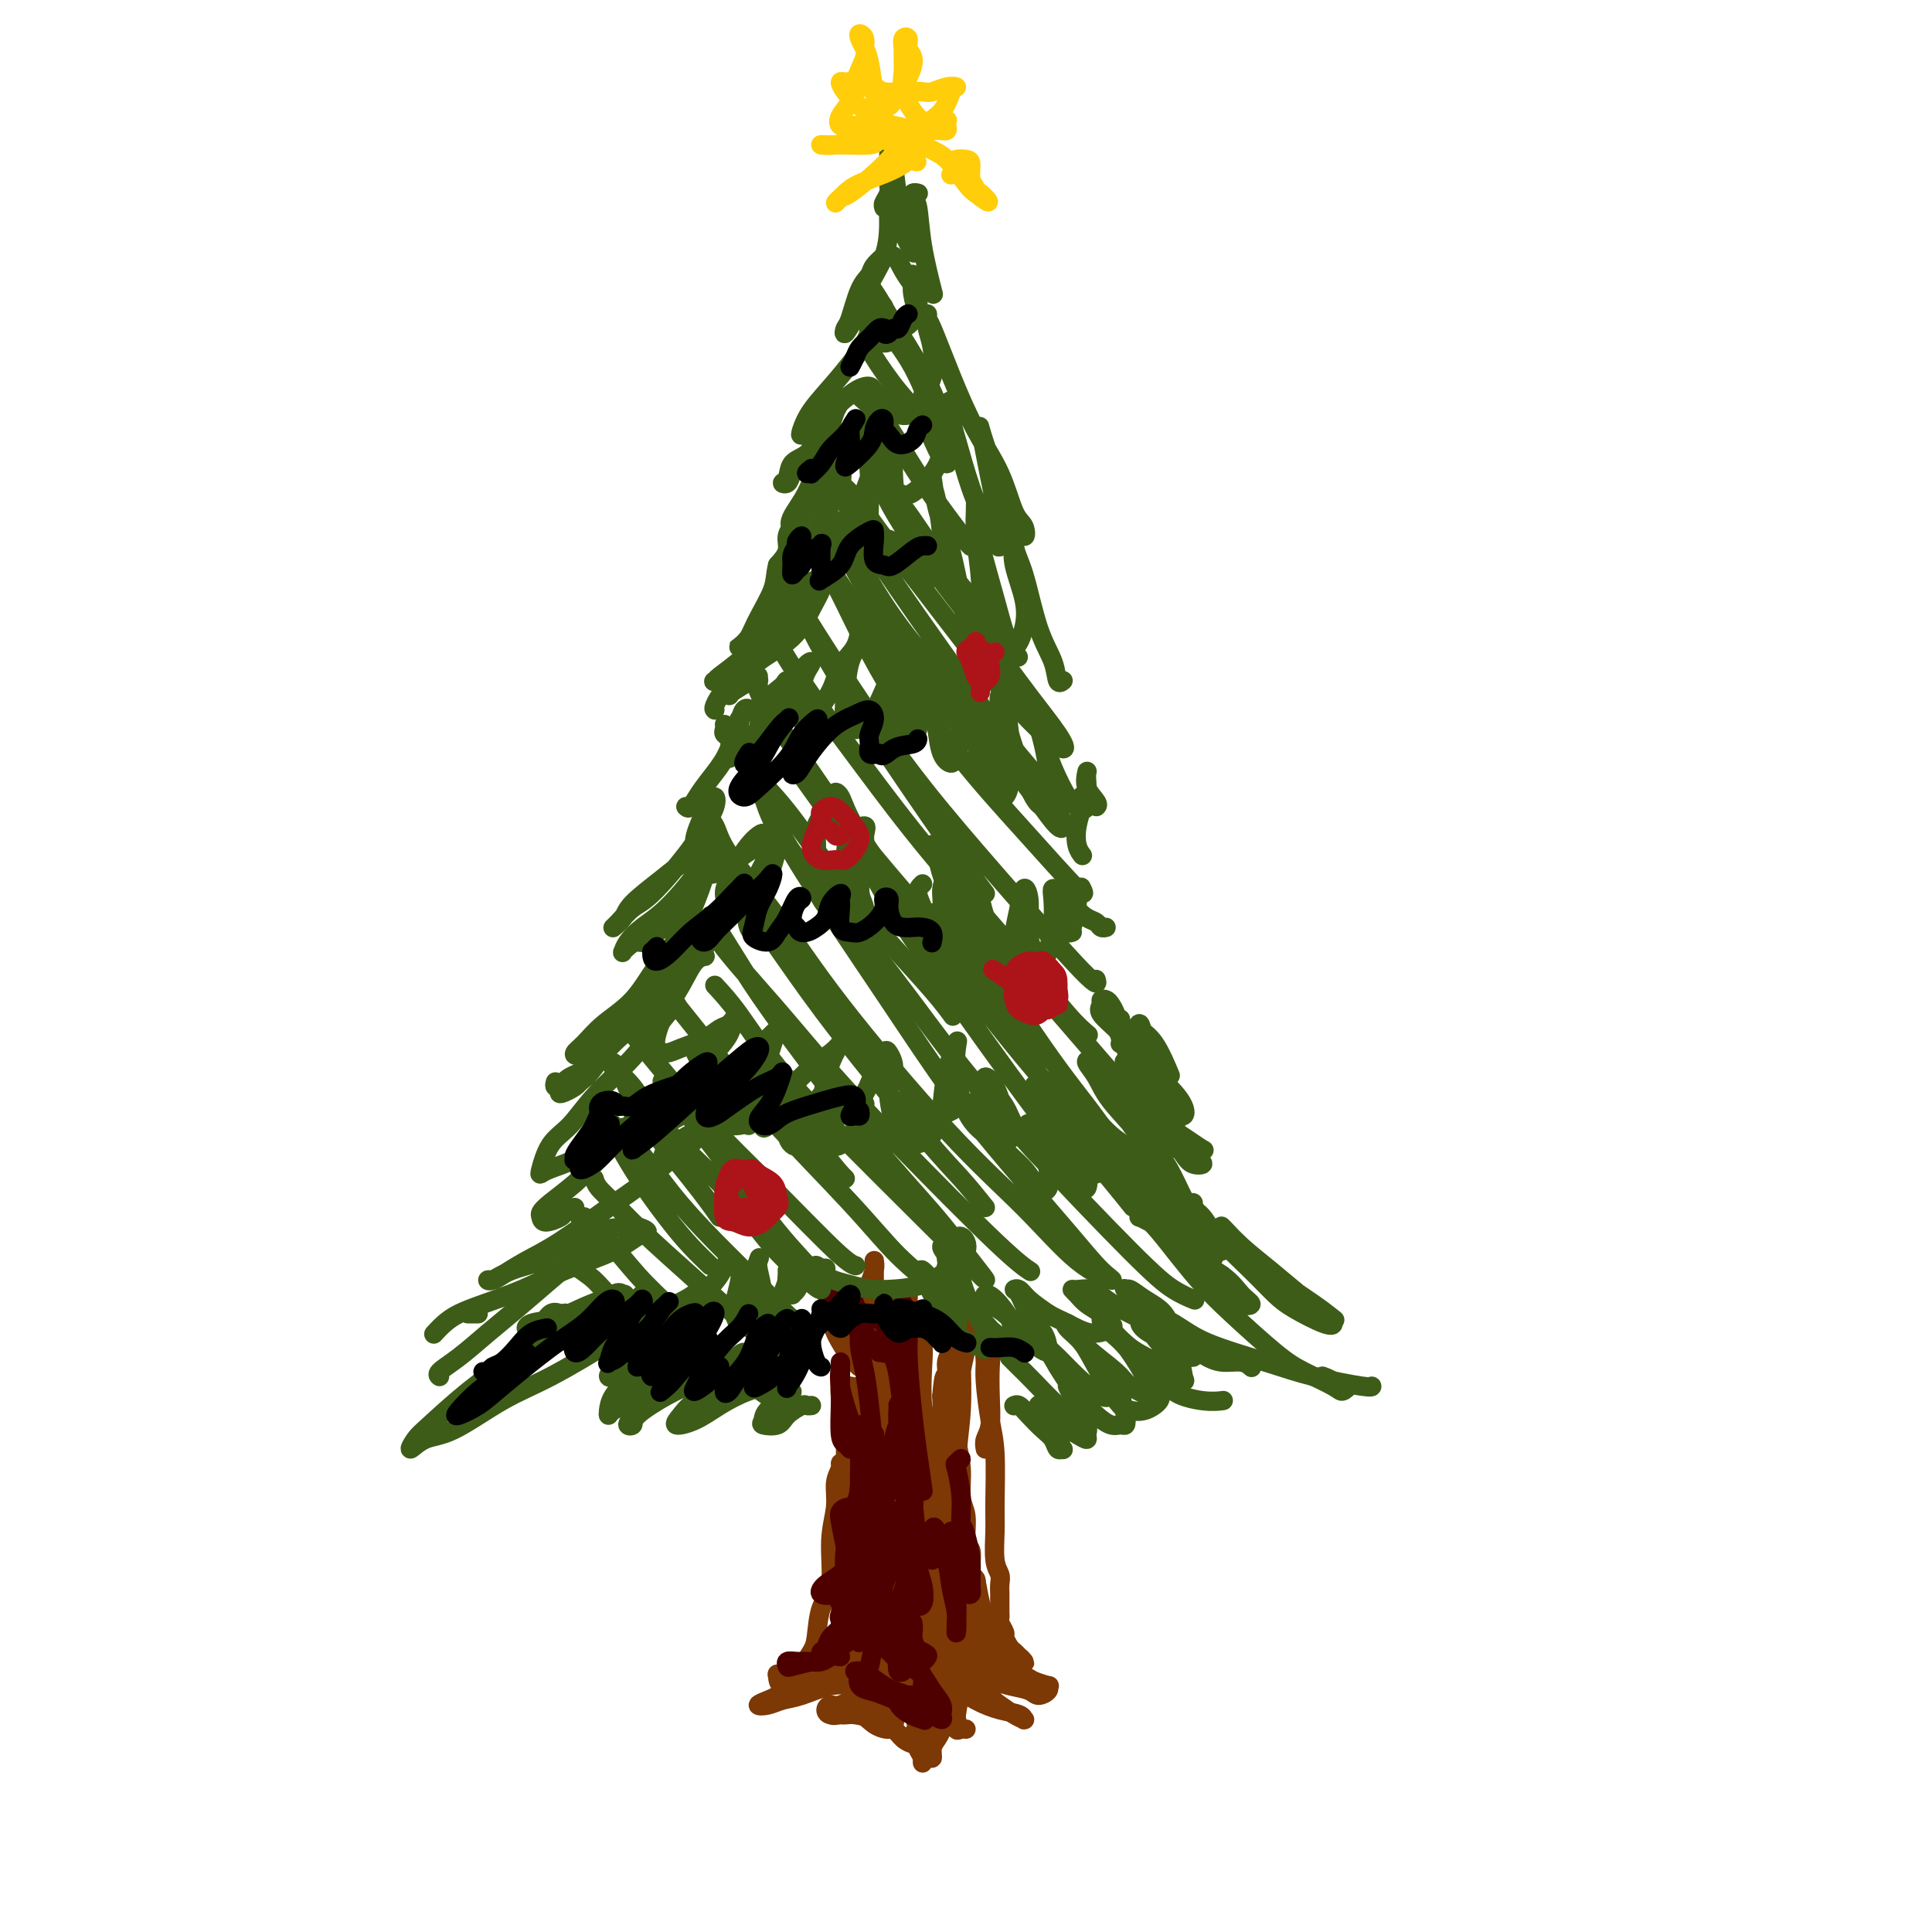 <svg viewBox='0 0 400 400' version='1.1' xmlns='http://www.w3.org/2000/svg' xmlns:xlink='http://www.w3.org/1999/xlink'><g fill='none' stroke='#7C3805' stroke-width='4' stroke-linecap='round' stroke-linejoin='round'><path d='M174,285c-0.008,-0.440 -0.016,-0.880 0,-1c0.016,-0.120 0.057,0.079 0,1c-0.057,0.921 -0.210,2.565 0,4c0.210,1.435 0.785,2.663 1,5c0.215,2.337 0.072,5.783 0,10c-0.072,4.217 -0.073,9.204 0,13c0.073,3.796 0.219,6.400 0,10c-0.219,3.600 -0.804,8.196 -1,11c-0.196,2.804 -0.004,3.815 0,5c0.004,1.185 -0.180,2.543 0,3c0.180,0.457 0.724,0.015 1,-1c0.276,-1.015 0.283,-2.601 0,-5c-0.283,-2.399 -0.857,-5.611 -1,-8c-0.143,-2.389 0.143,-3.955 0,-6c-0.143,-2.045 -0.717,-4.571 -1,-7c-0.283,-2.429 -0.276,-4.763 0,-7c0.276,-2.237 0.821,-4.379 1,-6c0.179,-1.621 -0.009,-2.721 0,-3c0.009,-0.279 0.214,0.263 0,1c-0.214,0.737 -0.849,1.667 -1,3c-0.151,1.333 0.181,3.067 0,5c-0.181,1.933 -0.874,4.064 -1,7c-0.126,2.936 0.314,6.677 0,9c-0.314,2.323 -1.383,3.229 -2,5c-0.617,1.771 -0.781,4.408 -1,6c-0.219,1.592 -0.492,2.138 -1,3c-0.508,0.862 -1.252,2.040 -2,3c-0.748,0.960 -1.499,1.703 -2,2c-0.501,0.297 -0.750,0.149 -1,0'/><path d='M163,347c-1.834,2.938 -1.920,0.783 -2,0c-0.080,-0.783 -0.154,-0.196 0,0c0.154,0.196 0.537,-0.001 1,0c0.463,0.001 1.005,0.200 2,0c0.995,-0.200 2.442,-0.801 4,-1c1.558,-0.199 3.227,0.002 4,0c0.773,-0.002 0.651,-0.209 1,0c0.349,0.209 1.169,0.833 1,1c-0.169,0.167 -1.329,-0.124 -2,0c-0.671,0.124 -0.854,0.664 -2,1c-1.146,0.336 -3.254,0.469 -5,1c-1.746,0.531 -3.128,1.459 -4,2c-0.872,0.541 -1.232,0.693 -2,1c-0.768,0.307 -1.942,0.768 -2,1c-0.058,0.232 1.001,0.234 2,0c0.999,-0.234 1.938,-0.704 3,-1c1.062,-0.296 2.246,-0.419 4,-1c1.754,-0.581 4.078,-1.620 6,-2c1.922,-0.380 3.440,-0.102 4,0c0.560,0.102 0.160,0.029 0,0c-0.160,-0.029 -0.080,-0.015 0,0'/><path d='M185,314c0.089,-1.022 0.179,-2.044 0,-4c-0.179,-1.956 -0.626,-4.845 -1,-7c-0.374,-2.155 -0.674,-3.575 -1,-6c-0.326,-2.425 -0.677,-5.856 -1,-9c-0.323,-3.144 -0.619,-6.000 -1,-8c-0.381,-2.000 -0.848,-3.142 -1,-5c-0.152,-1.858 0.012,-4.432 0,-6c-0.012,-1.568 -0.199,-2.131 0,-3c0.199,-0.869 0.785,-2.045 1,-3c0.215,-0.955 0.058,-1.691 0,-2c-0.058,-0.309 -0.016,-0.191 0,0c0.016,0.191 0.007,0.457 0,1c-0.007,0.543 -0.012,1.365 0,3c0.012,1.635 0.042,4.085 0,7c-0.042,2.915 -0.156,6.297 0,9c0.156,2.703 0.580,4.728 1,6c0.420,1.272 0.834,1.792 1,2c0.166,0.208 0.083,0.104 0,0'/><path d='M185,283c0.137,-0.886 0.274,-1.772 0,-3c-0.274,-1.228 -0.959,-2.797 -1,-4c-0.041,-1.203 0.563,-2.040 1,-3c0.437,-0.960 0.705,-2.043 1,-3c0.295,-0.957 0.615,-1.788 1,-2c0.385,-0.212 0.836,0.194 1,0c0.164,-0.194 0.043,-0.987 0,-1c-0.043,-0.013 -0.008,0.756 0,1c0.008,0.244 -0.012,-0.037 0,0c0.012,0.037 0.055,0.393 0,1c-0.055,0.607 -0.207,1.467 0,2c0.207,0.533 0.773,0.741 1,1c0.227,0.259 0.114,0.571 0,1c-0.114,0.429 -0.228,0.977 0,1c0.228,0.023 0.797,-0.479 1,-1c0.203,-0.521 0.041,-1.059 0,-1c-0.041,0.059 0.041,0.717 0,1c-0.041,0.283 -0.203,0.192 0,1c0.203,0.808 0.771,2.517 1,4c0.229,1.483 0.118,2.741 0,5c-0.118,2.259 -0.241,5.521 0,8c0.241,2.479 0.848,4.176 1,7c0.152,2.824 -0.152,6.776 0,10c0.152,3.224 0.759,5.721 1,7c0.241,1.279 0.116,1.341 0,2c-0.116,0.659 -0.224,1.916 0,2c0.224,0.084 0.778,-1.005 1,-2c0.222,-0.995 0.111,-1.896 0,-4c-0.111,-2.104 -0.222,-5.413 0,-8c0.222,-2.587 0.778,-4.454 1,-7c0.222,-2.546 0.111,-5.773 0,-9'/><path d='M195,289c0.471,-5.385 0.648,-3.848 1,-4c0.352,-0.152 0.879,-1.992 1,-3c0.121,-1.008 -0.163,-1.183 0,-1c0.163,0.183 0.775,0.725 1,1c0.225,0.275 0.064,0.283 0,1c-0.064,0.717 -0.032,2.141 0,4c0.032,1.859 0.065,4.151 0,6c-0.065,1.849 -0.229,3.255 0,5c0.229,1.745 0.850,3.828 1,6c0.150,2.172 -0.170,4.434 0,6c0.170,1.566 0.830,2.438 1,4c0.170,1.562 -0.152,3.815 0,5c0.152,1.185 0.776,1.301 1,2c0.224,0.699 0.046,1.981 0,3c-0.046,1.019 0.040,1.776 0,2c-0.040,0.224 -0.207,-0.084 0,0c0.207,0.084 0.786,0.561 1,1c0.214,0.439 0.061,0.840 0,1c-0.061,0.160 -0.031,0.080 0,0'/><path d='M204,300c-0.113,-0.645 -0.225,-1.290 0,-2c0.225,-0.710 0.789,-1.484 1,-3c0.211,-1.516 0.071,-3.774 0,-6c-0.071,-2.226 -0.072,-4.420 0,-6c0.072,-1.580 0.218,-2.545 0,-3c-0.218,-0.455 -0.801,-0.399 -1,0c-0.199,0.399 -0.015,1.141 0,2c0.015,0.859 -0.139,1.833 0,4c0.139,2.167 0.572,5.525 1,8c0.428,2.475 0.850,4.067 1,7c0.150,2.933 0.026,7.209 0,10c-0.026,2.791 0.046,4.099 0,6c-0.046,1.901 -0.208,4.396 0,6c0.208,1.604 0.788,2.318 1,3c0.212,0.682 0.057,1.330 0,2c-0.057,0.670 -0.015,1.360 0,2c0.015,0.640 0.003,1.231 0,2c-0.003,0.769 0.003,1.716 0,2c-0.003,0.284 -0.016,-0.094 0,0c0.016,0.094 0.060,0.659 0,1c-0.060,0.341 -0.223,0.459 0,1c0.223,0.541 0.833,1.507 1,2c0.167,0.493 -0.109,0.514 0,1c0.109,0.486 0.604,1.438 1,2c0.396,0.562 0.691,0.735 1,1c0.309,0.265 0.630,0.621 1,1c0.370,0.379 0.790,0.782 1,1c0.210,0.218 0.210,0.251 0,0c-0.210,-0.251 -0.632,-0.786 -1,-1c-0.368,-0.214 -0.684,-0.107 -1,0'/><path d='M210,343c0.447,9.456 -0.935,1.594 -2,-1c-1.065,-2.594 -1.812,0.078 -2,1c-0.188,0.922 0.184,0.092 0,0c-0.184,-0.092 -0.924,0.552 -1,1c-0.076,0.448 0.513,0.698 1,1c0.487,0.302 0.872,0.655 2,1c1.128,0.345 2.997,0.684 4,1c1.003,0.316 1.138,0.611 2,1c0.862,0.389 2.451,0.872 3,1c0.549,0.128 0.057,-0.098 0,0c-0.057,0.098 0.319,0.521 0,1c-0.319,0.479 -1.333,1.016 -2,1c-0.667,-0.016 -0.985,-0.583 -2,-1c-1.015,-0.417 -2.726,-0.684 -4,-1c-1.274,-0.316 -2.112,-0.681 -3,-1c-0.888,-0.319 -1.828,-0.593 -2,0c-0.172,0.593 0.423,2.054 1,3c0.577,0.946 1.136,1.379 2,2c0.864,0.621 2.035,1.431 3,2c0.965,0.569 1.726,0.896 2,1c0.274,0.104 0.063,-0.015 0,0c-0.063,0.015 0.022,0.165 0,0c-0.022,-0.165 -0.152,-0.646 -1,-1c-0.848,-0.354 -2.416,-0.583 -4,-1c-1.584,-0.417 -3.185,-1.023 -5,-2c-1.815,-0.977 -3.845,-2.325 -6,-3c-2.155,-0.675 -4.434,-0.678 -6,-1c-1.566,-0.322 -2.420,-0.963 -4,-1c-1.580,-0.037 -3.887,0.528 -5,1c-1.113,0.472 -1.032,0.849 -1,1c0.032,0.151 0.016,0.075 0,0'/><path d='M180,349c-2.205,-0.053 0.282,-0.187 1,0c0.718,0.187 -0.334,0.694 -1,1c-0.666,0.306 -0.947,0.412 -2,1c-1.053,0.588 -2.879,1.658 -4,2c-1.121,0.342 -1.536,-0.042 -2,0c-0.464,0.042 -0.976,0.512 -1,1c-0.024,0.488 0.440,0.995 1,1c0.560,0.005 1.215,-0.493 2,-1c0.785,-0.507 1.699,-1.023 3,-1c1.301,0.023 2.988,0.585 4,1c1.012,0.415 1.348,0.684 2,1c0.652,0.316 1.621,0.679 2,1c0.379,0.321 0.169,0.599 0,1c-0.169,0.401 -0.297,0.926 -1,1c-0.703,0.074 -1.979,-0.302 -3,-1c-1.021,-0.698 -1.785,-1.718 -3,-2c-1.215,-0.282 -2.881,0.172 -4,0c-1.119,-0.172 -1.690,-0.972 -2,-1c-0.310,-0.028 -0.361,0.716 0,1c0.361,0.284 1.132,0.107 2,0c0.868,-0.107 1.834,-0.143 3,0c1.166,0.143 2.533,0.466 4,1c1.467,0.534 3.034,1.278 4,2c0.966,0.722 1.331,1.423 2,2c0.669,0.577 1.643,1.031 2,1c0.357,-0.031 0.096,-0.547 0,-1c-0.096,-0.453 -0.027,-0.844 0,-1c0.027,-0.156 0.014,-0.078 0,0'/><path d='M189,359c2.332,0.871 0.663,1.047 0,1c-0.663,-0.047 -0.321,-0.317 0,0c0.321,0.317 0.622,1.223 1,2c0.378,0.777 0.833,1.427 1,2c0.167,0.573 0.045,1.069 0,1c-0.045,-0.069 -0.012,-0.703 0,-1c0.012,-0.297 0.003,-0.259 0,-1c-0.003,-0.741 -0.001,-2.263 0,-3c0.001,-0.737 -0.001,-0.688 0,-1c0.001,-0.312 0.003,-0.985 0,-1c-0.003,-0.015 -0.011,0.628 0,1c0.011,0.372 0.041,0.472 0,1c-0.041,0.528 -0.152,1.484 0,2c0.152,0.516 0.566,0.591 1,1c0.434,0.409 0.889,1.150 1,1c0.111,-0.150 -0.120,-1.191 0,-2c0.120,-0.809 0.592,-1.386 1,-2c0.408,-0.614 0.753,-1.264 1,-2c0.247,-0.736 0.396,-1.556 1,-2c0.604,-0.444 1.665,-0.511 2,0c0.335,0.511 -0.054,1.601 0,2c0.054,0.399 0.550,0.107 1,0c0.450,-0.107 0.852,-0.029 1,0c0.148,0.029 0.042,0.008 0,0c-0.042,-0.008 -0.021,-0.004 0,0'/><path d='M180,301c0.114,-0.271 0.228,-0.542 0,-1c-0.228,-0.458 -0.798,-1.104 -1,-2c-0.202,-0.896 -0.036,-2.043 0,-3c0.036,-0.957 -0.058,-1.723 0,-2c0.058,-0.277 0.268,-0.064 0,0c-0.268,0.064 -1.015,-0.022 -1,1c0.015,1.022 0.792,3.152 1,5c0.208,1.848 -0.155,3.416 0,7c0.155,3.584 0.826,9.186 1,13c0.174,3.814 -0.150,5.840 0,9c0.150,3.160 0.773,7.453 1,10c0.227,2.547 0.057,3.346 0,4c-0.057,0.654 -0.001,1.162 0,1c0.001,-0.162 -0.052,-0.996 0,-2c0.052,-1.004 0.210,-2.179 0,-5c-0.210,-2.821 -0.786,-7.290 -1,-12c-0.214,-4.710 -0.065,-9.663 0,-14c0.065,-4.337 0.046,-8.059 0,-11c-0.046,-2.941 -0.117,-5.103 0,-7c0.117,-1.897 0.424,-3.530 0,-4c-0.424,-0.470 -1.578,0.222 -2,1c-0.422,0.778 -0.113,1.640 0,4c0.113,2.360 0.029,6.217 0,11c-0.029,4.783 -0.004,10.491 0,15c0.004,4.509 -0.014,7.818 0,12c0.014,4.182 0.060,9.236 0,12c-0.060,2.764 -0.226,3.238 0,4c0.226,0.762 0.844,1.813 1,1c0.156,-0.813 -0.150,-3.488 0,-6c0.150,-2.512 0.757,-4.861 1,-9c0.243,-4.139 0.121,-10.070 0,-16'/><path d='M180,317c0.294,-6.242 0.030,-6.847 0,-9c-0.030,-2.153 0.173,-5.854 0,-7c-0.173,-1.146 -0.723,0.264 -1,1c-0.277,0.736 -0.281,0.800 0,3c0.281,2.200 0.849,6.537 1,10c0.151,3.463 -0.114,6.050 0,10c0.114,3.950 0.606,9.261 1,13c0.394,3.739 0.691,5.907 1,8c0.309,2.093 0.632,4.112 1,5c0.368,0.888 0.782,0.646 1,0c0.218,-0.646 0.240,-1.695 0,-4c-0.240,-2.305 -0.743,-5.865 -1,-11c-0.257,-5.135 -0.269,-11.847 0,-16c0.269,-4.153 0.817,-5.749 1,-7c0.183,-1.251 -0.001,-2.157 0,-2c0.001,0.157 0.186,1.379 0,4c-0.186,2.621 -0.743,6.642 -1,10c-0.257,3.358 -0.212,6.054 0,10c0.212,3.946 0.592,9.141 1,13c0.408,3.859 0.844,6.382 1,8c0.156,1.618 0.030,2.331 0,2c-0.030,-0.331 0.034,-1.704 0,-3c-0.034,-1.296 -0.165,-2.513 0,-6c0.165,-3.487 0.628,-9.244 1,-14c0.372,-4.756 0.654,-8.512 1,-12c0.346,-3.488 0.758,-6.707 1,-8c0.242,-1.293 0.316,-0.659 0,0c-0.316,0.659 -1.023,1.341 -1,4c0.023,2.659 0.775,7.293 1,11c0.225,3.707 -0.079,6.488 0,10c0.079,3.512 0.539,7.756 1,12'/><path d='M189,352c0.627,7.174 1.695,6.608 2,7c0.305,0.392 -0.153,1.741 0,1c0.153,-0.741 0.915,-3.571 1,-6c0.085,-2.429 -0.509,-4.457 -1,-9c-0.491,-4.543 -0.878,-11.600 -1,-17c-0.122,-5.400 0.023,-9.142 0,-11c-0.023,-1.858 -0.213,-1.831 0,-1c0.213,0.831 0.831,2.467 1,4c0.169,1.533 -0.109,2.963 0,6c0.109,3.037 0.604,7.681 1,12c0.396,4.319 0.691,8.312 1,11c0.309,2.688 0.632,4.072 1,5c0.368,0.928 0.781,1.400 1,1c0.219,-0.400 0.244,-1.671 0,-4c-0.244,-2.329 -0.759,-5.716 -1,-10c-0.241,-4.284 -0.209,-9.466 0,-13c0.209,-3.534 0.596,-5.419 1,-6c0.404,-0.581 0.825,0.143 1,1c0.175,0.857 0.103,1.848 0,4c-0.103,2.152 -0.239,5.464 0,8c0.239,2.536 0.853,4.296 1,7c0.147,2.704 -0.172,6.351 0,9c0.172,2.649 0.835,4.300 1,5c0.165,0.700 -0.167,0.448 0,-1c0.167,-1.448 0.833,-4.093 1,-8c0.167,-3.907 -0.166,-9.075 0,-13c0.166,-3.925 0.832,-6.607 1,-8c0.168,-1.393 -0.161,-1.497 0,-1c0.161,0.497 0.813,1.595 1,4c0.187,2.405 -0.089,6.116 0,9c0.089,2.884 0.545,4.942 1,7'/><path d='M202,345c0.253,4.249 -0.114,5.373 0,6c0.114,0.627 0.709,0.759 1,0c0.291,-0.759 0.277,-2.408 0,-5c-0.277,-2.592 -0.817,-6.127 -1,-9c-0.183,-2.873 -0.011,-5.083 0,-7c0.011,-1.917 -0.141,-3.541 0,-3c0.141,0.541 0.574,3.246 1,5c0.426,1.754 0.844,2.556 1,4c0.156,1.444 0.051,3.532 0,5c-0.051,1.468 -0.048,2.318 0,3c0.048,0.682 0.141,1.197 0,1c-0.141,-0.197 -0.516,-1.104 -1,-2c-0.484,-0.896 -1.077,-1.779 -2,-3c-0.923,-1.221 -2.176,-2.778 -3,-4c-0.824,-1.222 -1.219,-2.107 -2,-4c-0.781,-1.893 -1.950,-4.793 -3,-7c-1.050,-2.207 -1.982,-3.720 -3,-6c-1.018,-2.280 -2.122,-5.328 -3,-9c-0.878,-3.672 -1.532,-7.968 -2,-11c-0.468,-3.032 -0.752,-4.800 -1,-7c-0.248,-2.200 -0.459,-4.833 -1,-7c-0.541,-2.167 -1.411,-3.869 -2,-5c-0.589,-1.131 -0.896,-1.691 -1,-2c-0.104,-0.309 -0.003,-0.367 0,0c0.003,0.367 -0.090,1.159 0,3c0.090,1.841 0.364,4.732 1,7c0.636,2.268 1.635,3.911 2,7c0.365,3.089 0.098,7.622 0,11c-0.098,3.378 -0.026,5.602 0,7c0.026,1.398 0.008,1.971 0,2c-0.008,0.029 -0.004,-0.485 0,-1'/><path d='M183,314c0.418,4.844 0.462,-0.047 0,-4c-0.462,-3.953 -1.430,-6.970 -2,-10c-0.570,-3.030 -0.741,-6.073 -1,-10c-0.259,-3.927 -0.605,-8.736 -1,-12c-0.395,-3.264 -0.838,-4.981 -1,-6c-0.162,-1.019 -0.043,-1.339 0,-2c0.043,-0.661 0.012,-1.662 0,-2c-0.012,-0.338 -0.003,-0.011 0,0c0.003,0.011 0.001,-0.293 0,0c-0.001,0.293 0.001,1.183 0,2c-0.001,0.817 -0.004,1.560 0,3c0.004,1.440 0.014,3.577 0,5c-0.014,1.423 -0.053,2.131 0,3c0.053,0.869 0.196,1.898 0,2c-0.196,0.102 -0.732,-0.722 -1,-1c-0.268,-0.278 -0.268,-0.009 -1,-1c-0.732,-0.991 -2.194,-3.242 -3,-5c-0.806,-1.758 -0.955,-3.023 -1,-4c-0.045,-0.977 0.012,-1.666 0,-2c-0.012,-0.334 -0.095,-0.312 0,0c0.095,0.312 0.366,0.915 1,2c0.634,1.085 1.630,2.652 2,4c0.370,1.348 0.113,2.476 1,4c0.887,1.524 2.919,3.442 4,5c1.081,1.558 1.213,2.755 2,4c0.787,1.245 2.230,2.539 3,4c0.770,1.461 0.867,3.090 1,4c0.133,0.910 0.304,1.099 0,1c-0.304,-0.099 -1.082,-0.488 -2,-1c-0.918,-0.512 -1.977,-1.146 -3,-2c-1.023,-0.854 -2.012,-1.927 -3,-3'/><path d='M178,292c-1.624,-1.333 -1.684,-2.164 -2,-3c-0.316,-0.836 -0.888,-1.675 -1,-2c-0.112,-0.325 0.234,-0.135 1,0c0.766,0.135 1.950,0.215 3,1c1.050,0.785 1.965,2.276 3,4c1.035,1.724 2.191,3.681 3,5c0.809,1.319 1.270,2.000 2,3c0.730,1.000 1.728,2.319 2,3c0.272,0.681 -0.180,0.725 0,1c0.180,0.275 0.994,0.780 1,0c0.006,-0.780 -0.795,-2.846 -1,-4c-0.205,-1.154 0.187,-1.395 0,-3c-0.187,-1.605 -0.952,-4.573 -1,-6c-0.048,-1.427 0.621,-1.311 1,-1c0.379,0.311 0.470,0.818 1,2c0.530,1.182 1.501,3.039 2,4c0.499,0.961 0.527,1.025 1,2c0.473,0.975 1.390,2.861 2,4c0.610,1.139 0.914,1.532 1,2c0.086,0.468 -0.045,1.010 0,1c0.045,-0.010 0.264,-0.572 0,-2c-0.264,-1.428 -1.013,-3.720 -1,-7c0.013,-3.280 0.788,-7.546 1,-10c0.212,-2.454 -0.140,-3.095 0,-4c0.140,-0.905 0.770,-2.074 1,-2c0.230,0.074 0.058,1.390 0,3c-0.058,1.610 -0.002,3.514 0,6c0.002,2.486 -0.051,5.553 0,8c0.051,2.447 0.206,4.274 0,7c-0.206,2.726 -0.773,6.350 -1,9c-0.227,2.650 -0.113,4.325 0,6'/><path d='M196,319c0.243,6.043 0.850,2.651 1,1c0.150,-1.651 -0.157,-1.559 0,-3c0.157,-1.441 0.778,-4.413 1,-8c0.222,-3.587 0.045,-7.788 0,-11c-0.045,-3.212 0.040,-5.435 0,-8c-0.040,-2.565 -0.207,-5.472 0,-7c0.207,-1.528 0.789,-1.676 1,-2c0.211,-0.324 0.053,-0.825 0,-1c-0.053,-0.175 -0.000,-0.024 0,0c0.000,0.024 -0.052,-0.079 0,2c0.052,2.079 0.209,6.338 0,10c-0.209,3.662 -0.783,6.725 -1,11c-0.217,4.275 -0.075,9.763 0,14c0.075,4.237 0.084,7.224 0,9c-0.084,1.776 -0.260,2.340 0,2c0.260,-0.340 0.957,-1.584 1,-3c0.043,-1.416 -0.569,-3.006 -1,-6c-0.431,-2.994 -0.680,-7.394 -1,-11c-0.320,-3.606 -0.710,-6.417 -1,-10c-0.290,-3.583 -0.480,-7.937 0,-11c0.480,-3.063 1.631,-4.834 2,-6c0.369,-1.166 -0.044,-1.726 0,-3c0.044,-1.274 0.545,-3.263 1,-4c0.455,-0.737 0.864,-0.224 1,0c0.136,0.224 -0.002,0.157 0,1c0.002,0.843 0.144,2.594 0,4c-0.144,1.406 -0.575,2.465 -1,5c-0.425,2.535 -0.846,6.545 -1,9c-0.154,2.455 -0.041,3.353 0,5c0.041,1.647 0.012,4.042 0,6c-0.012,1.958 -0.006,3.479 0,5'/><path d='M198,309c-0.156,5.667 -0.044,2.333 0,1c0.044,-1.333 0.022,-0.667 0,0'/></g>
<g fill='none' stroke='#4E0000' stroke-width='4' stroke-linecap='round' stroke-linejoin='round'><path d='M178,275c-0.007,0.483 -0.013,0.966 0,1c0.013,0.034 0.046,-0.380 0,0c-0.046,0.380 -0.170,1.555 0,3c0.170,1.445 0.634,3.161 1,5c0.366,1.839 0.634,3.803 1,7c0.366,3.197 0.830,7.627 1,11c0.170,3.373 0.046,5.688 0,8c-0.046,2.312 -0.012,4.623 0,6c0.012,1.377 0.004,1.822 0,2c-0.004,0.178 -0.002,0.089 0,0'/><path d='M178,295c-0.084,0.755 -0.169,1.510 0,3c0.169,1.490 0.591,3.715 1,6c0.409,2.285 0.803,4.630 1,8c0.197,3.370 0.196,7.765 0,11c-0.196,3.235 -0.589,5.310 -1,7c-0.411,1.690 -0.841,2.993 -1,4c-0.159,1.007 -0.045,1.716 0,2c0.045,0.284 0.023,0.142 0,0'/><path d='M174,336c0.204,0.249 0.408,0.498 0,1c-0.408,0.502 -1.429,1.258 -2,2c-0.571,0.742 -0.692,1.469 -1,2c-0.308,0.531 -0.802,0.866 -1,1c-0.198,0.134 -0.099,0.067 0,0'/><path d='M174,343c-0.698,-0.114 -1.396,-0.228 -2,0c-0.604,0.228 -1.115,0.797 -2,1c-0.885,0.203 -2.146,0.041 -3,0c-0.854,-0.041 -1.302,0.038 -2,0c-0.698,-0.038 -1.646,-0.195 -2,0c-0.354,0.195 -0.114,0.740 0,1c0.114,0.260 0.104,0.235 1,0c0.896,-0.235 2.700,-0.678 4,-1c1.300,-0.322 2.097,-0.521 3,-1c0.903,-0.479 1.914,-1.238 3,-2c1.086,-0.762 2.249,-1.528 3,-2c0.751,-0.472 1.091,-0.648 1,-1c-0.091,-0.352 -0.612,-0.878 -1,-1c-0.388,-0.122 -0.643,0.159 -1,0c-0.357,-0.159 -0.816,-0.760 -1,-1c-0.184,-0.240 -0.092,-0.120 0,0'/><path d='M177,321c-0.113,-0.568 -0.226,-1.137 0,-2c0.226,-0.863 0.793,-2.021 1,-4c0.207,-1.979 0.056,-4.781 0,-7c-0.056,-2.219 -0.018,-3.856 0,-5c0.018,-1.144 0.015,-1.795 0,-2c-0.015,-0.205 -0.040,0.035 0,1c0.040,0.965 0.147,2.655 0,5c-0.147,2.345 -0.547,5.346 -1,8c-0.453,2.654 -0.958,4.960 -1,7c-0.042,2.040 0.381,3.815 0,6c-0.381,2.185 -1.564,4.781 -2,6c-0.436,1.219 -0.125,1.063 0,1c0.125,-0.063 0.062,-0.031 0,0'/><path d='M182,327c-0.099,0.384 -0.197,0.768 0,2c0.197,1.232 0.691,3.311 1,5c0.309,1.689 0.434,2.988 0,4c-0.434,1.012 -1.428,1.735 -2,3c-0.572,1.265 -0.723,3.070 -1,4c-0.277,0.930 -0.680,0.983 -1,1c-0.320,0.017 -0.556,-0.003 -1,0c-0.444,0.003 -1.095,0.028 -1,0c0.095,-0.028 0.936,-0.109 1,0c0.064,0.109 -0.648,0.407 0,1c0.648,0.593 2.657,1.479 4,2c1.343,0.521 2.020,0.676 3,1c0.980,0.324 2.264,0.818 3,1c0.736,0.182 0.925,0.052 1,0c0.075,-0.052 0.038,-0.026 0,0'/><path d='M189,351c-0.411,-0.045 -0.821,-0.091 -1,0c-0.179,0.091 -0.126,0.318 -1,0c-0.874,-0.318 -2.673,-1.182 -4,-2c-1.327,-0.818 -2.181,-1.590 -3,-2c-0.819,-0.410 -1.602,-0.456 -2,0c-0.398,0.456 -0.410,1.415 0,2c0.410,0.585 1.244,0.796 2,1c0.756,0.204 1.434,0.401 3,1c1.566,0.599 4.019,1.600 5,2c0.981,0.400 0.491,0.200 0,0'/><path d='M189,299c0.000,-0.453 0.000,-0.906 0,-1c-0.000,-0.094 -0.001,0.170 0,0c0.001,-0.170 0.004,-0.774 0,-1c-0.004,-0.226 -0.015,-0.074 0,1c0.015,1.074 0.056,3.069 0,5c-0.056,1.931 -0.208,3.798 0,7c0.208,3.202 0.775,7.737 1,11c0.225,3.263 0.106,5.252 0,7c-0.106,1.748 -0.199,3.255 0,4c0.199,0.745 0.691,0.729 1,0c0.309,-0.729 0.437,-2.169 0,-4c-0.437,-1.831 -1.439,-4.052 -2,-9c-0.561,-4.948 -0.682,-12.621 -1,-19c-0.318,-6.379 -0.832,-11.462 -1,-16c-0.168,-4.538 0.011,-8.529 0,-11c-0.011,-2.471 -0.210,-3.421 0,-3c0.210,0.421 0.831,2.212 1,4c0.169,1.788 -0.112,3.573 0,7c0.112,3.427 0.618,8.496 1,12c0.382,3.504 0.641,5.443 1,8c0.359,2.557 0.817,5.730 1,7c0.183,1.270 0.092,0.635 0,0'/><path d='M189,312c-0.024,-0.677 -0.048,-1.353 0,-2c0.048,-0.647 0.167,-1.263 0,-3c-0.167,-1.737 -0.622,-4.593 -1,-7c-0.378,-2.407 -0.679,-4.365 -1,-7c-0.321,-2.635 -0.660,-5.948 -1,-8c-0.340,-2.052 -0.680,-2.842 -1,-4c-0.320,-1.158 -0.621,-2.685 -1,-4c-0.379,-1.315 -0.837,-2.419 -1,-3c-0.163,-0.581 -0.033,-0.638 0,-1c0.033,-0.362 -0.032,-1.029 0,-1c0.032,0.029 0.159,0.756 0,1c-0.159,0.244 -0.606,0.007 -1,0c-0.394,-0.007 -0.735,0.218 -1,0c-0.265,-0.218 -0.452,-0.877 -1,-1c-0.548,-0.123 -1.455,0.290 -2,0c-0.545,-0.290 -0.729,-1.285 -1,-2c-0.271,-0.715 -0.631,-1.152 -1,-1c-0.369,0.152 -0.748,0.894 -1,1c-0.252,0.106 -0.375,-0.423 0,0c0.375,0.423 1.250,1.798 2,3c0.750,1.202 1.376,2.229 2,3c0.624,0.771 1.245,1.284 2,2c0.755,0.716 1.644,1.633 2,2c0.356,0.367 0.178,0.183 0,0'/><path d='M182,280c-0.133,-0.184 -0.267,-0.367 -1,-1c-0.733,-0.633 -2.067,-1.715 -3,-3c-0.933,-1.285 -1.467,-2.772 -2,-4c-0.533,-1.228 -1.064,-2.197 -2,-3c-0.936,-0.803 -2.275,-1.441 -3,-2c-0.725,-0.559 -0.835,-1.039 -1,-1c-0.165,0.039 -0.384,0.598 0,1c0.384,0.402 1.373,0.647 2,1c0.627,0.353 0.894,0.815 1,1c0.106,0.185 0.053,0.092 0,0'/><path d='M187,293c-0.420,-0.873 -0.841,-1.746 -1,-2c-0.159,-0.254 -0.058,0.111 0,0c0.058,-0.111 0.072,-0.698 0,0c-0.072,0.698 -0.229,2.680 0,4c0.229,1.320 0.846,1.979 1,4c0.154,2.021 -0.155,5.403 0,8c0.155,2.597 0.773,4.407 1,6c0.227,1.593 0.061,2.967 0,4c-0.061,1.033 -0.017,1.724 0,2c0.017,0.276 0.009,0.138 0,0'/><path d='M189,310c0.000,0.000 0.100,0.100 0.1,0.1'/><path d='M188,313c-0.129,0.682 -0.259,1.363 0,2c0.259,0.637 0.906,1.229 1,3c0.094,1.771 -0.367,4.722 0,7c0.367,2.278 1.560,3.882 2,5c0.440,1.118 0.126,1.748 0,2c-0.126,0.252 -0.063,0.126 0,0'/><path d='M190,345c-0.412,-0.031 -0.824,-0.061 -1,0c-0.176,0.061 -0.115,0.215 0,0c0.115,-0.215 0.286,-0.799 0,-1c-0.286,-0.201 -1.027,-0.021 -1,0c0.027,0.021 0.824,-0.118 1,0c0.176,0.118 -0.269,0.493 0,1c0.269,0.507 1.251,1.145 2,2c0.749,0.855 1.266,1.925 2,3c0.734,1.075 1.684,2.153 2,3c0.316,0.847 -0.001,1.463 0,2c0.001,0.537 0.319,0.996 0,1c-0.319,0.004 -1.274,-0.446 -2,-1c-0.726,-0.554 -1.224,-1.211 -2,-2c-0.776,-0.789 -1.829,-1.710 -3,-2c-1.171,-0.290 -2.460,0.052 -3,0c-0.540,-0.052 -0.330,-0.499 0,0c0.330,0.499 0.781,1.942 2,3c1.219,1.058 3.205,1.731 4,2c0.795,0.269 0.397,0.135 0,0'/><path d='M198,304c-0.141,-0.277 -0.282,-0.554 0,-1c0.282,-0.446 0.989,-1.063 1,-1c0.011,0.063 -0.672,0.804 -1,1c-0.328,0.196 -0.299,-0.154 0,1c0.299,1.154 0.869,3.813 1,6c0.131,2.187 -0.175,3.903 0,6c0.175,2.097 0.832,4.576 1,7c0.168,2.424 -0.154,4.794 0,6c0.154,1.206 0.785,1.246 1,1c0.215,-0.246 0.015,-0.780 0,-2c-0.015,-1.220 0.157,-3.125 0,-5c-0.157,-1.875 -0.641,-3.719 -1,-5c-0.359,-1.281 -0.594,-2.000 -1,-2c-0.406,-0.000 -0.985,0.718 -1,2c-0.015,1.282 0.532,3.127 1,5c0.468,1.873 0.857,3.773 1,5c0.143,1.227 0.041,1.779 0,2c-0.041,0.221 -0.020,0.110 0,0'/><path d='M198,317c0.113,0.012 0.225,0.024 0,0c-0.225,-0.024 -0.789,-0.083 -1,0c-0.211,0.083 -0.071,0.308 0,1c0.071,0.692 0.071,1.853 0,3c-0.071,1.147 -0.214,2.282 0,4c0.214,1.718 0.786,4.019 1,6c0.214,1.981 0.069,3.642 0,5c-0.069,1.358 -0.064,2.413 0,2c0.064,-0.413 0.185,-2.292 0,-4c-0.185,-1.708 -0.677,-3.243 -1,-5c-0.323,-1.757 -0.479,-3.735 -1,-6c-0.521,-2.265 -1.408,-4.817 -2,-6c-0.592,-1.183 -0.891,-0.998 -1,0c-0.109,0.998 -0.029,2.807 0,4c0.029,1.193 0.008,1.769 0,2c-0.008,0.231 -0.004,0.115 0,0'/><path d='M176,300c-0.309,-0.354 -0.619,-0.708 -1,-1c-0.381,-0.292 -0.834,-0.524 -1,-2c-0.166,-1.476 -0.044,-4.198 0,-6c0.044,-1.802 0.010,-2.684 0,-4c-0.010,-1.316 0.003,-3.067 0,-4c-0.003,-0.933 -0.022,-1.049 0,-1c0.022,0.049 0.086,0.262 0,1c-0.086,0.738 -0.322,2.002 0,4c0.322,1.998 1.201,4.730 2,7c0.799,2.270 1.518,4.077 2,6c0.482,1.923 0.729,3.962 1,6c0.271,2.038 0.567,4.076 1,6c0.433,1.924 1.002,3.734 1,5c-0.002,1.266 -0.575,1.988 -1,3c-0.425,1.012 -0.702,2.314 -1,3c-0.298,0.686 -0.616,0.756 -1,1c-0.384,0.244 -0.833,0.660 -1,1c-0.167,0.340 -0.052,0.602 0,1c0.052,0.398 0.040,0.931 0,1c-0.040,0.069 -0.110,-0.328 0,-1c0.110,-0.672 0.398,-1.620 1,-3c0.602,-1.380 1.518,-3.192 2,-5c0.482,-1.808 0.529,-3.612 1,-5c0.471,-1.388 1.367,-2.360 2,-3c0.633,-0.640 1.002,-0.947 1,-1c-0.002,-0.053 -0.375,0.148 -1,1c-0.625,0.852 -1.502,2.355 -2,4c-0.498,1.645 -0.618,3.431 -1,5c-0.382,1.569 -1.026,2.923 -2,5c-0.974,2.077 -2.278,4.879 -3,6c-0.722,1.121 -0.861,0.560 -1,0'/><path d='M174,330c-1.067,3.171 0.766,1.099 2,-1c1.234,-2.099 1.870,-4.225 3,-6c1.130,-1.775 2.755,-3.200 4,-5c1.245,-1.800 2.111,-3.974 3,-5c0.889,-1.026 1.800,-0.903 2,-1c0.200,-0.097 -0.310,-0.413 -1,0c-0.690,0.413 -1.560,1.554 -3,3c-1.440,1.446 -3.449,3.198 -5,5c-1.551,1.802 -2.644,3.654 -4,5c-1.356,1.346 -2.976,2.184 -4,3c-1.024,0.816 -1.452,1.608 -1,2c0.452,0.392 1.783,0.382 3,0c1.217,-0.382 2.319,-1.137 4,-3c1.681,-1.863 3.939,-4.834 5,-7c1.061,-2.166 0.924,-3.525 1,-5c0.076,-1.475 0.364,-3.064 0,-5c-0.364,-1.936 -1.380,-4.218 -2,-6c-0.620,-1.782 -0.845,-3.066 -1,-4c-0.155,-0.934 -0.241,-1.520 0,-2c0.241,-0.480 0.809,-0.854 1,-1c0.191,-0.146 0.006,-0.064 0,0c-0.006,0.064 0.167,0.111 0,1c-0.167,0.889 -0.673,2.620 -1,4c-0.327,1.380 -0.475,2.410 -1,4c-0.525,1.590 -1.428,3.741 -2,6c-0.572,2.259 -0.813,4.627 -1,6c-0.187,1.373 -0.321,1.752 0,2c0.321,0.248 1.096,0.365 2,-1c0.904,-1.365 1.936,-4.214 3,-7c1.064,-2.786 2.161,-5.510 3,-8c0.839,-2.490 1.419,-4.745 2,-7'/><path d='M186,297c1.587,-3.810 0.555,-2.836 0,-2c-0.555,0.836 -0.634,1.532 -1,3c-0.366,1.468 -1.020,3.706 -2,7c-0.980,3.294 -2.285,7.643 -3,11c-0.715,3.357 -0.838,5.723 -1,8c-0.162,2.277 -0.362,4.467 0,6c0.362,1.533 1.284,2.411 2,2c0.716,-0.411 1.224,-2.109 2,-4c0.776,-1.891 1.820,-3.975 3,-7c1.180,-3.025 2.495,-6.990 3,-9c0.505,-2.010 0.198,-2.066 0,-2c-0.198,0.066 -0.288,0.252 -1,2c-0.712,1.748 -2.045,5.056 -3,8c-0.955,2.944 -1.533,5.524 -2,8c-0.467,2.476 -0.822,4.847 -1,7c-0.178,2.153 -0.178,4.086 0,5c0.178,0.914 0.533,0.807 1,0c0.467,-0.807 1.046,-2.316 2,-5c0.954,-2.684 2.285,-6.543 3,-9c0.715,-2.457 0.815,-3.512 1,-4c0.185,-0.488 0.455,-0.410 0,1c-0.455,1.410 -1.636,4.153 -2,7c-0.364,2.847 0.087,5.798 0,8c-0.087,2.202 -0.713,3.657 -1,5c-0.287,1.343 -0.235,2.576 0,3c0.235,0.424 0.651,0.038 1,-1c0.349,-1.038 0.629,-2.728 1,-4c0.371,-1.272 0.831,-2.124 1,-3c0.169,-0.876 0.045,-1.774 0,-2c-0.045,-0.226 -0.013,0.221 0,1c0.013,0.779 0.006,1.889 0,3'/><path d='M189,340c0.529,-0.370 0.351,1.704 0,3c-0.351,1.296 -0.874,1.815 -1,2c-0.126,0.185 0.147,0.038 0,0c-0.147,-0.038 -0.712,0.035 -1,0c-0.288,-0.035 -0.299,-0.177 -1,-1c-0.701,-0.823 -2.090,-2.326 -3,-3c-0.910,-0.674 -1.339,-0.517 -2,-1c-0.661,-0.483 -1.553,-1.606 -2,-2c-0.447,-0.394 -0.450,-0.060 0,0c0.450,0.060 1.351,-0.153 2,0c0.649,0.153 1.045,0.673 2,1c0.955,0.327 2.467,0.462 4,1c1.533,0.538 3.085,1.480 4,2c0.915,0.520 1.194,0.618 1,1c-0.194,0.382 -0.860,1.050 -1,1c-0.140,-0.050 0.247,-0.816 0,-1c-0.247,-0.184 -1.127,0.215 -2,0c-0.873,-0.215 -1.737,-1.045 -3,-2c-1.263,-0.955 -2.924,-2.035 -4,-3c-1.076,-0.965 -1.567,-1.814 -2,-3c-0.433,-1.186 -0.810,-2.708 -1,-4c-0.190,-1.292 -0.195,-2.352 0,-3c0.195,-0.648 0.589,-0.882 1,-2c0.411,-1.118 0.839,-3.120 1,-5c0.161,-1.880 0.057,-3.639 0,-5c-0.057,-1.361 -0.065,-2.324 -1,-3c-0.935,-0.676 -2.798,-1.065 -4,-1c-1.202,0.065 -1.745,0.584 -2,1c-0.255,0.416 -0.223,0.727 0,2c0.223,1.273 0.635,3.506 1,5c0.365,1.494 0.682,2.247 1,3'/><path d='M176,323c0.153,2.216 0.535,2.256 1,3c0.465,0.744 1.014,2.193 1,3c-0.014,0.807 -0.589,0.973 -1,1c-0.411,0.027 -0.657,-0.085 -1,-1c-0.343,-0.915 -0.781,-2.634 -1,-4c-0.219,-1.366 -0.218,-2.377 0,-4c0.218,-1.623 0.652,-3.856 1,-5c0.348,-1.144 0.611,-1.199 1,-1c0.389,0.199 0.903,0.652 1,2c0.097,1.348 -0.225,3.592 0,6c0.225,2.408 0.996,4.980 1,7c0.004,2.020 -0.758,3.488 -1,5c-0.242,1.512 0.037,3.070 0,4c-0.037,0.930 -0.389,1.234 0,1c0.389,-0.234 1.518,-1.006 2,-2c0.482,-0.994 0.316,-2.212 1,-3c0.684,-0.788 2.218,-1.147 3,-1c0.782,0.147 0.812,0.799 1,2c0.188,1.201 0.533,2.952 1,4c0.467,1.048 1.057,1.392 1,2c-0.057,0.608 -0.759,1.479 -1,2c-0.241,0.521 -0.019,0.693 0,1c0.019,0.307 -0.163,0.749 0,1c0.163,0.251 0.671,0.309 1,0c0.329,-0.309 0.481,-0.987 1,-1c0.519,-0.013 1.407,0.637 2,1c0.593,0.363 0.891,0.437 1,1c0.109,0.563 0.029,1.613 0,2c-0.029,0.387 -0.008,0.111 0,0c0.008,-0.111 0.004,-0.055 0,0'/></g>
<g fill='none' stroke='#3D5C18' stroke-width='4' stroke-linecap='round' stroke-linejoin='round'><path d='M123,257c-0.188,0.700 -0.376,1.400 -1,2c-0.624,0.600 -1.685,1.101 -3,2c-1.315,0.899 -2.886,2.195 -5,4c-2.114,1.805 -4.773,4.120 -7,6c-2.227,1.880 -4.022,3.327 -6,5c-1.978,1.673 -4.138,3.572 -6,5c-1.862,1.428 -3.424,2.384 -4,3c-0.576,0.616 -0.164,0.890 0,1c0.164,0.110 0.082,0.055 0,0'/><path d='M117,272c0.011,-0.109 0.022,-0.218 0,0c-0.022,0.218 -0.078,0.765 0,1c0.078,0.235 0.288,0.160 -1,1c-1.288,0.840 -4.074,2.594 -6,4c-1.926,1.406 -2.991,2.463 -5,4c-2.009,1.537 -4.962,3.554 -8,6c-3.038,2.446 -6.162,5.322 -8,7c-1.838,1.678 -2.389,2.157 -3,3c-0.611,0.843 -1.283,2.049 -1,2c0.283,-0.049 1.519,-1.352 3,-2c1.481,-0.648 3.207,-0.640 6,-2c2.793,-1.360 6.653,-4.086 10,-6c3.347,-1.914 6.181,-3.014 10,-5c3.819,-1.986 8.622,-4.858 12,-7c3.378,-2.142 5.332,-3.555 8,-5c2.668,-1.445 6.050,-2.921 8,-4c1.950,-1.079 2.467,-1.762 3,-2c0.533,-0.238 1.081,-0.033 1,0c-0.081,0.033 -0.790,-0.107 -1,0c-0.210,0.107 0.078,0.462 0,1c-0.078,0.538 -0.523,1.261 -1,2c-0.477,0.739 -0.988,1.496 -1,2c-0.012,0.504 0.473,0.757 1,0c0.527,-0.757 1.094,-2.524 2,-4c0.906,-1.476 2.149,-2.661 3,-4c0.851,-1.339 1.311,-2.833 2,-3c0.689,-0.167 1.609,0.994 2,2c0.391,1.006 0.255,1.859 0,3c-0.255,1.141 -0.627,2.571 -1,4'/><path d='M152,270c0.108,1.706 -0.121,1.472 0,2c0.121,0.528 0.593,1.819 1,2c0.407,0.181 0.749,-0.747 1,-2c0.251,-1.253 0.411,-2.831 1,-5c0.589,-2.169 1.607,-4.929 2,-6c0.393,-1.071 0.160,-0.455 0,0c-0.160,0.455 -0.246,0.747 0,2c0.246,1.253 0.825,3.465 1,5c0.175,1.535 -0.054,2.392 0,3c0.054,0.608 0.393,0.968 1,1c0.607,0.032 1.484,-0.264 2,-1c0.516,-0.736 0.673,-1.914 1,-3c0.327,-1.086 0.824,-2.081 1,-3c0.176,-0.919 0.032,-1.762 0,-2c-0.032,-0.238 0.047,0.130 0,1c-0.047,0.870 -0.221,2.241 0,3c0.221,0.759 0.837,0.905 1,1c0.163,0.095 -0.125,0.140 0,0c0.125,-0.140 0.665,-0.465 1,-1c0.335,-0.535 0.467,-1.282 1,-2c0.533,-0.718 1.468,-1.408 2,-2c0.532,-0.592 0.660,-1.087 1,-1c0.340,0.087 0.891,0.755 1,1c0.109,0.245 -0.224,0.066 0,0c0.224,-0.066 1.005,-0.018 1,0c-0.005,0.018 -0.795,0.005 -1,0c-0.205,-0.005 0.176,-0.001 0,0c-0.176,0.001 -0.907,0.000 -1,0c-0.093,-0.000 0.454,-0.000 1,0'/><path d='M170,263c1.842,-1.114 0.448,0.100 1,1c0.552,0.900 3.050,1.487 5,2c1.950,0.513 3.354,0.952 6,1c2.646,0.048 6.536,-0.296 9,-1c2.464,-0.704 3.503,-1.770 5,-3c1.497,-1.230 3.452,-2.626 4,-4c0.548,-1.374 -0.309,-2.727 -1,-3c-0.691,-0.273 -1.215,0.533 -2,1c-0.785,0.467 -1.832,0.594 -2,1c-0.168,0.406 0.544,1.091 1,2c0.456,0.909 0.655,2.041 1,3c0.345,0.959 0.835,1.744 1,2c0.165,0.256 0.005,-0.018 0,0c-0.005,0.018 0.143,0.328 0,0c-0.143,-0.328 -0.579,-1.295 -1,-2c-0.421,-0.705 -0.826,-1.148 -1,-2c-0.174,-0.852 -0.115,-2.114 0,-2c0.115,0.114 0.287,1.603 0,3c-0.287,1.397 -1.034,2.703 -1,4c0.034,1.297 0.849,2.586 1,4c0.151,1.414 -0.362,2.954 0,4c0.362,1.046 1.598,1.599 2,2c0.402,0.401 -0.029,0.650 0,0c0.029,-0.650 0.518,-2.197 0,-4c-0.518,-1.803 -2.043,-3.860 -3,-5c-0.957,-1.140 -1.348,-1.364 -2,-2c-0.652,-0.636 -1.567,-1.686 -2,-2c-0.433,-0.314 -0.386,0.108 0,1c0.386,0.892 1.110,2.255 2,4c0.890,1.745 1.945,3.873 3,6'/><path d='M196,274c1.225,2.269 1.786,2.442 3,3c1.214,0.558 3.079,1.500 4,2c0.921,0.500 0.898,0.557 1,0c0.102,-0.557 0.329,-1.727 0,-3c-0.329,-1.273 -1.212,-2.650 -2,-4c-0.788,-1.350 -1.479,-2.674 -2,-4c-0.521,-1.326 -0.870,-2.655 -1,-3c-0.130,-0.345 -0.040,0.293 0,1c0.040,0.707 0.029,1.483 1,3c0.971,1.517 2.922,3.774 4,5c1.078,1.226 1.282,1.421 2,2c0.718,0.579 1.948,1.543 3,2c1.052,0.457 1.924,0.409 2,0c0.076,-0.409 -0.646,-1.178 -1,-2c-0.354,-0.822 -0.342,-1.696 -1,-3c-0.658,-1.304 -1.986,-3.039 -3,-4c-1.014,-0.961 -1.713,-1.149 -2,-1c-0.287,0.149 -0.162,0.635 0,1c0.162,0.365 0.363,0.610 1,1c0.637,0.390 1.712,0.926 3,2c1.288,1.074 2.789,2.686 4,4c1.211,1.314 2.133,2.331 3,3c0.867,0.669 1.680,0.992 2,1c0.320,0.008 0.148,-0.299 0,-1c-0.148,-0.701 -0.272,-1.797 -1,-3c-0.728,-1.203 -2.061,-2.513 -3,-4c-0.939,-1.487 -1.484,-3.150 -2,-4c-0.516,-0.850 -1.004,-0.888 -1,-1c0.004,-0.112 0.501,-0.299 1,0c0.499,0.299 1.000,1.086 2,2c1.000,0.914 2.500,1.957 4,3'/><path d='M217,272c1.594,0.937 2.580,1.278 4,2c1.420,0.722 3.275,1.823 5,2c1.725,0.177 3.321,-0.572 4,-1c0.679,-0.428 0.441,-0.535 0,-1c-0.441,-0.465 -1.083,-1.287 -2,-2c-0.917,-0.713 -2.107,-1.317 -3,-2c-0.893,-0.683 -1.489,-1.446 -2,-2c-0.511,-0.554 -0.936,-0.900 -1,-1c-0.064,-0.100 0.234,0.045 1,0c0.766,-0.045 2.001,-0.282 3,0c0.999,0.282 1.761,1.081 3,2c1.239,0.919 2.956,1.959 5,3c2.044,1.041 4.414,2.084 6,3c1.586,0.916 2.388,1.704 3,2c0.612,0.296 1.033,0.100 1,0c-0.033,-0.100 -0.520,-0.103 -1,-1c-0.480,-0.897 -0.953,-2.687 -2,-4c-1.047,-1.313 -2.667,-2.147 -4,-3c-1.333,-0.853 -2.377,-1.723 -3,-2c-0.623,-0.277 -0.824,0.039 -1,0c-0.176,-0.039 -0.329,-0.432 0,0c0.329,0.432 1.138,1.691 3,3c1.862,1.309 4.776,2.670 7,4c2.224,1.330 3.759,2.630 7,4c3.241,1.370 8.189,2.812 12,4c3.811,1.188 6.485,2.123 10,3c3.515,0.877 7.869,1.698 10,2c2.131,0.302 2.037,0.086 2,0c-0.037,-0.086 -0.019,-0.043 0,0'/><path d='M116,272c-0.671,-0.236 -1.343,-0.473 -2,0c-0.657,0.473 -1.300,1.655 -2,2c-0.700,0.345 -1.459,-0.148 -2,0c-0.541,0.148 -0.866,0.937 -1,1c-0.134,0.063 -0.077,-0.600 1,-1c1.077,-0.400 3.175,-0.537 5,-1c1.825,-0.463 3.375,-1.252 5,-2c1.625,-0.748 3.323,-1.455 5,-2c1.677,-0.545 3.334,-0.928 4,-1c0.666,-0.072 0.342,0.168 0,0c-0.342,-0.168 -0.703,-0.745 -2,0c-1.297,0.745 -3.531,2.811 -5,4c-1.469,1.189 -2.173,1.502 -3,2c-0.827,0.498 -1.778,1.182 -2,2c-0.222,0.818 0.284,1.770 1,2c0.716,0.230 1.644,-0.261 3,-1c1.356,-0.739 3.142,-1.727 5,-3c1.858,-1.273 3.788,-2.831 5,-4c1.212,-1.169 1.706,-1.950 2,-2c0.294,-0.050 0.389,0.631 0,2c-0.389,1.369 -1.263,3.425 -2,5c-0.737,1.575 -1.337,2.669 -2,4c-0.663,1.331 -1.387,2.901 -2,4c-0.613,1.099 -1.114,1.729 -1,2c0.114,0.271 0.843,0.184 1,0c0.157,-0.184 -0.258,-0.464 0,-1c0.258,-0.536 1.191,-1.329 2,-2c0.809,-0.671 1.495,-1.221 2,-2c0.505,-0.779 0.828,-1.787 1,-2c0.172,-0.213 0.192,0.368 0,1c-0.192,0.632 -0.596,1.316 -1,2'/><path d='M131,281c0.558,0.398 -0.046,2.391 -1,4c-0.954,1.609 -2.259,2.832 -3,4c-0.741,1.168 -0.917,2.279 -1,3c-0.083,0.721 -0.072,1.052 0,1c0.072,-0.052 0.206,-0.488 1,-1c0.794,-0.512 2.249,-1.102 3,-2c0.751,-0.898 0.799,-2.105 2,-3c1.201,-0.895 3.556,-1.479 5,-2c1.444,-0.521 1.978,-0.978 2,-1c0.022,-0.022 -0.468,0.390 -1,1c-0.532,0.610 -1.105,1.418 -2,2c-0.895,0.582 -2.111,0.936 -3,2c-0.889,1.064 -1.449,2.836 -2,4c-0.551,1.164 -1.091,1.719 -1,2c0.091,0.281 0.815,0.287 1,0c0.185,-0.287 -0.167,-0.867 1,-2c1.167,-1.133 3.855,-2.820 6,-4c2.145,-1.180 3.747,-1.854 6,-3c2.253,-1.146 5.158,-2.764 7,-4c1.842,-1.236 2.621,-2.091 3,-2c0.379,0.091 0.358,1.129 0,2c-0.358,0.871 -1.051,1.577 -3,3c-1.949,1.423 -5.153,3.564 -7,5c-1.847,1.436 -2.338,2.169 -3,3c-0.662,0.831 -1.495,1.762 -1,2c0.495,0.238 2.318,-0.215 4,-1c1.682,-0.785 3.221,-1.901 5,-3c1.779,-1.099 3.796,-2.181 6,-3c2.204,-0.819 4.593,-1.374 6,-2c1.407,-0.626 1.830,-1.322 2,-1c0.170,0.322 0.085,1.661 0,3'/><path d='M163,288c2.834,-0.262 -1.082,1.585 -3,3c-1.918,1.415 -1.838,2.400 -2,3c-0.162,0.600 -0.566,0.816 0,1c0.566,0.184 2.103,0.337 3,0c0.897,-0.337 1.155,-1.162 2,-2c0.845,-0.838 2.278,-1.689 3,-2c0.722,-0.311 0.733,-0.084 1,0c0.267,0.084 0.791,0.024 1,0c0.209,-0.024 0.105,-0.012 0,0'/><path d='M210,291c-0.073,0.039 -0.146,0.079 0,0c0.146,-0.079 0.511,-0.276 1,0c0.489,0.276 1.101,1.026 2,2c0.899,0.974 2.084,2.171 3,3c0.916,0.829 1.564,1.289 2,2c0.436,0.711 0.660,1.674 1,2c0.340,0.326 0.796,0.014 1,0c0.204,-0.014 0.155,0.270 0,0c-0.155,-0.270 -0.418,-1.093 -1,-2c-0.582,-0.907 -1.484,-1.897 -2,-3c-0.516,-1.103 -0.645,-2.318 -1,-3c-0.355,-0.682 -0.937,-0.832 -1,-1c-0.063,-0.168 0.393,-0.356 1,0c0.607,0.356 1.363,1.255 2,2c0.637,0.745 1.153,1.334 2,2c0.847,0.666 2.024,1.408 3,2c0.976,0.592 1.751,1.033 2,1c0.249,-0.033 -0.029,-0.539 0,-1c0.029,-0.461 0.364,-0.878 0,-2c-0.364,-1.122 -1.427,-2.951 -2,-4c-0.573,-1.049 -0.656,-1.319 -1,-2c-0.344,-0.681 -0.948,-1.772 -1,-2c-0.052,-0.228 0.448,0.408 1,1c0.552,0.592 1.157,1.141 2,2c0.843,0.859 1.925,2.030 3,3c1.075,0.970 2.142,1.741 3,2c0.858,0.259 1.508,0.008 2,0c0.492,-0.008 0.825,0.229 1,0c0.175,-0.229 0.193,-0.922 0,-2c-0.193,-1.078 -0.596,-2.539 -1,-4'/><path d='M232,289c-0.615,-1.377 -1.652,-1.819 -2,-2c-0.348,-0.181 -0.008,-0.099 0,0c0.008,0.099 -0.316,0.217 0,1c0.316,0.783 1.272,2.232 2,3c0.728,0.768 1.229,0.854 2,1c0.771,0.146 1.812,0.351 3,0c1.188,-0.351 2.522,-1.259 3,-2c0.478,-0.741 0.099,-1.313 0,-2c-0.099,-0.687 0.083,-1.487 0,-2c-0.083,-0.513 -0.431,-0.740 0,-1c0.431,-0.260 1.643,-0.553 2,0c0.357,0.553 -0.139,1.952 1,3c1.139,1.048 3.914,1.745 6,2c2.086,0.255 3.485,0.069 4,0c0.515,-0.069 0.147,-0.020 0,0c-0.147,0.020 -0.074,0.010 0,0'/><path d='M99,272c-0.833,0.000 -1.667,0.000 -2,0c-0.333,0.000 -0.167,0.000 0,0'/><path d='M90,276c-0.163,0.177 -0.325,0.355 0,0c0.325,-0.355 1.138,-1.242 2,-2c0.862,-0.758 1.773,-1.389 3,-2c1.227,-0.611 2.768,-1.204 5,-2c2.232,-0.796 5.153,-1.796 8,-3c2.847,-1.204 5.619,-2.614 9,-4c3.381,-1.386 7.371,-2.750 10,-4c2.629,-1.250 3.897,-2.386 5,-3c1.103,-0.614 2.042,-0.706 2,-1c-0.042,-0.294 -1.065,-0.791 -2,-1c-0.935,-0.209 -1.782,-0.131 -3,0c-1.218,0.131 -2.806,0.316 -5,1c-2.194,0.684 -4.995,1.868 -7,3c-2.005,1.132 -3.214,2.213 -5,3c-1.786,0.787 -4.149,1.281 -6,2c-1.851,0.719 -3.190,1.662 -4,2c-0.810,0.338 -1.093,0.071 -1,0c0.093,-0.071 0.561,0.053 1,0c0.439,-0.053 0.850,-0.284 2,-1c1.150,-0.716 3.041,-1.917 5,-3c1.959,-1.083 3.986,-2.047 7,-4c3.014,-1.953 7.015,-4.896 10,-7c2.985,-2.104 4.953,-3.371 7,-5c2.047,-1.629 4.174,-3.622 6,-5c1.826,-1.378 3.352,-2.142 4,-3c0.648,-0.858 0.420,-1.810 0,-2c-0.420,-0.190 -1.030,0.382 -2,1c-0.970,0.618 -2.300,1.282 -3,2c-0.700,0.718 -0.772,1.491 -1,2c-0.228,0.509 -0.614,0.755 -1,1'/><path d='M136,241c-1.105,0.865 -0.367,1.029 0,1c0.367,-0.029 0.365,-0.250 1,-1c0.635,-0.750 1.908,-2.030 3,-3c1.092,-0.970 2.005,-1.630 3,-2c0.995,-0.370 2.074,-0.450 3,-1c0.926,-0.550 1.698,-1.570 2,-2c0.302,-0.430 0.133,-0.269 0,0c-0.133,0.269 -0.231,0.645 -1,1c-0.769,0.355 -2.208,0.688 -3,1c-0.792,0.312 -0.938,0.602 -1,1c-0.062,0.398 -0.041,0.906 0,1c0.041,0.094 0.103,-0.224 1,-1c0.897,-0.776 2.628,-2.010 4,-3c1.372,-0.990 2.387,-1.735 4,-3c1.613,-1.265 3.826,-3.050 5,-4c1.174,-0.950 1.308,-1.064 1,-1c-0.308,0.064 -1.057,0.305 -2,1c-0.943,0.695 -2.080,1.845 -3,3c-0.920,1.155 -1.624,2.314 -2,3c-0.376,0.686 -0.423,0.899 0,1c0.423,0.101 1.316,0.089 2,0c0.684,-0.089 1.160,-0.256 2,-1c0.840,-0.744 2.044,-2.064 3,-3c0.956,-0.936 1.664,-1.488 2,-2c0.336,-0.512 0.300,-0.986 0,-1c-0.300,-0.014 -0.865,0.430 -1,1c-0.135,0.570 0.160,1.266 0,2c-0.160,0.734 -0.774,1.505 -1,2c-0.226,0.495 -0.065,0.713 0,1c0.065,0.287 0.032,0.644 0,1'/><path d='M158,233c-0.127,0.968 0.554,0.389 1,0c0.446,-0.389 0.655,-0.588 1,-1c0.345,-0.412 0.824,-1.038 1,-1c0.176,0.038 0.047,0.741 0,1c-0.047,0.259 -0.014,0.074 0,0c0.014,-0.074 0.007,-0.037 0,0'/><path d='M161,232c0.002,-0.466 0.003,-0.932 0,-1c-0.003,-0.068 -0.011,0.263 0,0c0.011,-0.263 0.041,-1.119 0,-2c-0.041,-0.881 -0.151,-1.788 0,-2c0.151,-0.212 0.565,0.270 1,1c0.435,0.730 0.893,1.708 1,3c0.107,1.292 -0.137,2.900 0,4c0.137,1.100 0.654,1.694 1,2c0.346,0.306 0.520,0.324 1,0c0.480,-0.324 1.267,-0.991 2,-2c0.733,-1.009 1.414,-2.359 2,-4c0.586,-1.641 1.077,-3.571 1,-4c-0.077,-0.429 -0.722,0.643 -1,2c-0.278,1.357 -0.188,2.998 0,4c0.188,1.002 0.474,1.365 1,2c0.526,0.635 1.294,1.542 2,2c0.706,0.458 1.352,0.466 2,0c0.648,-0.466 1.298,-1.405 2,-2c0.702,-0.595 1.455,-0.847 2,-2c0.545,-1.153 0.881,-3.206 1,-4c0.119,-0.794 0.020,-0.329 0,0c-0.020,0.329 0.039,0.523 0,1c-0.039,0.477 -0.176,1.236 0,2c0.176,0.764 0.666,1.533 1,2c0.334,0.467 0.511,0.631 1,1c0.489,0.369 1.291,0.944 2,1c0.709,0.056 1.324,-0.408 2,-1c0.676,-0.592 1.413,-1.313 2,-2c0.587,-0.687 1.025,-1.339 1,-2c-0.025,-0.661 -0.512,-1.330 -1,-2'/><path d='M187,229c0.386,-1.223 0.351,-1.279 0,-1c-0.351,0.279 -1.017,0.895 -1,1c0.017,0.105 0.716,-0.301 1,0c0.284,0.301 0.154,1.310 1,2c0.846,0.690 2.670,1.061 4,1c1.330,-0.061 2.166,-0.555 3,-1c0.834,-0.445 1.667,-0.841 2,-1c0.333,-0.159 0.167,-0.079 0,0'/><path d='M202,228c0.046,0.482 0.091,0.963 0,1c-0.091,0.037 -0.320,-0.372 0,0c0.320,0.372 1.189,1.525 2,3c0.811,1.475 1.563,3.273 3,5c1.437,1.727 3.560,3.382 5,5c1.440,1.618 2.197,3.198 3,4c0.803,0.802 1.651,0.824 2,0c0.349,-0.824 0.197,-2.496 0,-4c-0.197,-1.504 -0.441,-2.840 -1,-4c-0.559,-1.160 -1.432,-2.144 -2,-3c-0.568,-0.856 -0.829,-1.582 -1,-2c-0.171,-0.418 -0.250,-0.527 0,0c0.250,0.527 0.831,1.689 2,3c1.169,1.311 2.927,2.769 4,4c1.073,1.231 1.461,2.234 2,3c0.539,0.766 1.230,1.295 2,2c0.770,0.705 1.620,1.585 2,1c0.380,-0.585 0.290,-2.637 0,-4c-0.290,-1.363 -0.779,-2.039 -2,-4c-1.221,-1.961 -3.172,-5.206 -1,-3c2.172,2.206 8.467,9.864 11,13c2.533,3.136 1.303,1.749 1,1c-0.303,-0.749 0.321,-0.861 0,-2c-0.321,-1.139 -1.586,-3.307 -3,-5c-1.414,-1.693 -2.975,-2.912 -4,-4c-1.025,-1.088 -1.512,-2.044 -2,-3'/><path d='M225,235c-1.553,-2.104 -1.437,-0.863 -1,0c0.437,0.863 1.194,1.349 2,2c0.806,0.651 1.661,1.466 3,3c1.339,1.534 3.163,3.786 5,6c1.837,2.214 3.688,4.390 5,6c1.312,1.610 2.084,2.653 4,5c1.916,2.347 4.977,5.997 7,8c2.023,2.003 3.007,2.358 4,3c0.993,0.642 1.994,1.572 3,2c1.006,0.428 2.016,0.354 2,0c-0.016,-0.354 -1.057,-0.987 -2,-2c-0.943,-1.013 -1.787,-2.405 -4,-4c-2.213,-1.595 -5.795,-3.394 -8,-5c-2.205,-1.606 -3.034,-3.021 -4,-4c-0.966,-0.979 -2.068,-1.523 -3,-2c-0.932,-0.477 -1.692,-0.888 -2,-1c-0.308,-0.112 -0.162,0.076 0,0c0.162,-0.076 0.342,-0.415 1,0c0.658,0.415 1.796,1.584 3,3c1.204,1.416 2.476,3.078 4,5c1.524,1.922 3.301,4.105 5,6c1.699,1.895 3.319,3.504 6,6c2.681,2.496 6.423,5.880 9,8c2.577,2.120 3.990,2.975 6,4c2.010,1.025 4.618,2.219 6,3c1.382,0.781 1.540,1.148 2,1c0.460,-0.148 1.223,-0.810 1,-1c-0.223,-0.190 -1.431,0.093 -2,0c-0.569,-0.093 -0.499,-0.564 -1,-1c-0.501,-0.436 -1.572,-0.839 -2,-1c-0.428,-0.161 -0.214,-0.081 0,0'/><path d='M119,250c-0.815,0.346 -1.631,0.693 -2,1c-0.369,0.307 -0.292,0.575 -1,1c-0.708,0.425 -2.202,1.006 -3,1c-0.798,-0.006 -0.899,-0.598 -1,-1c-0.101,-0.402 -0.202,-0.613 0,-1c0.202,-0.387 0.707,-0.951 2,-2c1.293,-1.049 3.375,-2.583 5,-4c1.625,-1.417 2.792,-2.716 4,-4c1.208,-1.284 2.455,-2.553 4,-4c1.545,-1.447 3.386,-3.073 4,-4c0.614,-0.927 0.000,-1.157 0,-1c-0.000,0.157 0.614,0.700 0,1c-0.614,0.300 -2.455,0.357 -4,1c-1.545,0.643 -2.793,1.872 -4,3c-1.207,1.128 -2.371,2.157 -4,3c-1.629,0.843 -3.721,1.501 -5,2c-1.279,0.499 -1.745,0.839 -2,1c-0.255,0.161 -0.298,0.145 0,-1c0.298,-1.145 0.939,-3.417 2,-5c1.061,-1.583 2.543,-2.477 4,-4c1.457,-1.523 2.890,-3.676 5,-6c2.110,-2.324 4.896,-4.821 7,-7c2.104,-2.179 3.524,-4.041 5,-6c1.476,-1.959 3.007,-4.017 4,-5c0.993,-0.983 1.448,-0.892 1,-1c-0.448,-0.108 -1.800,-0.415 -3,0c-1.200,0.415 -2.250,1.550 -4,3c-1.750,1.450 -4.201,3.213 -6,5c-1.799,1.787 -2.946,3.596 -4,5c-1.054,1.404 -2.015,2.401 -3,3c-0.985,0.599 -1.992,0.799 -3,1'/><path d='M117,225c-2.995,2.582 0.518,1.036 2,0c1.482,-1.036 0.931,-1.564 2,-3c1.069,-1.436 3.756,-3.782 6,-6c2.244,-2.218 4.046,-4.307 6,-6c1.954,-1.693 4.060,-2.989 6,-5c1.940,-2.011 3.716,-4.738 5,-6c1.284,-1.262 2.078,-1.058 2,-1c-0.078,0.058 -1.028,-0.031 -2,1c-0.972,1.031 -1.968,3.181 -3,5c-1.032,1.819 -2.102,3.308 -3,5c-0.898,1.692 -1.626,3.586 -2,5c-0.374,1.414 -0.396,2.347 0,3c0.396,0.653 1.209,1.024 2,1c0.791,-0.024 1.561,-0.443 3,-1c1.439,-0.557 3.546,-1.250 5,-2c1.454,-0.750 2.254,-1.555 3,-2c0.746,-0.445 1.438,-0.531 2,-1c0.562,-0.469 0.996,-1.323 1,-1c0.004,0.323 -0.421,1.821 -1,3c-0.579,1.179 -1.312,2.038 -3,4c-1.688,1.962 -4.332,5.026 -6,7c-1.668,1.974 -2.359,2.858 -3,4c-0.641,1.142 -1.232,2.543 -1,3c0.232,0.457 1.289,-0.031 3,-1c1.711,-0.969 4.078,-2.418 6,-4c1.922,-1.582 3.399,-3.295 6,-6c2.601,-2.705 6.327,-6.402 8,-8c1.673,-1.598 1.294,-1.099 1,-1c-0.294,0.099 -0.502,-0.204 -1,1c-0.498,1.204 -1.285,3.915 -2,6c-0.715,2.085 -1.357,3.542 -2,5'/><path d='M157,224c-0.866,2.268 -1.029,2.437 -1,3c0.029,0.563 0.252,1.518 1,2c0.748,0.482 2.022,0.490 3,0c0.978,-0.490 1.661,-1.480 3,-3c1.339,-1.520 3.332,-3.572 5,-5c1.668,-1.428 3.009,-2.232 4,-3c0.991,-0.768 1.633,-1.499 2,-2c0.367,-0.501 0.459,-0.772 0,0c-0.459,0.772 -1.467,2.587 -2,4c-0.533,1.413 -0.589,2.425 -1,4c-0.411,1.575 -1.176,3.713 -1,5c0.176,1.287 1.294,1.721 2,2c0.706,0.279 1.001,0.402 2,0c0.999,-0.402 2.703,-1.328 4,-3c1.297,-1.672 2.185,-4.089 3,-6c0.815,-1.911 1.555,-3.316 2,-4c0.445,-0.684 0.595,-0.646 1,0c0.405,0.646 1.065,1.901 1,3c-0.065,1.099 -0.856,2.043 -1,4c-0.144,1.957 0.357,4.928 1,7c0.643,2.072 1.428,3.246 2,4c0.572,0.754 0.931,1.087 2,1c1.069,-0.087 2.847,-0.595 4,-2c1.153,-1.405 1.681,-3.709 2,-6c0.319,-2.291 0.430,-4.571 1,-7c0.570,-2.429 1.597,-5.009 2,-6c0.403,-0.991 0.180,-0.393 0,1c-0.180,1.393 -0.316,3.579 0,6c0.316,2.421 1.085,5.075 2,7c0.915,1.925 1.976,3.121 3,4c1.024,0.879 2.012,1.439 3,2'/><path d='M206,236c1.598,0.947 2.592,0.316 3,0c0.408,-0.316 0.230,-0.315 0,-1c-0.230,-0.685 -0.511,-2.056 -1,-4c-0.489,-1.944 -1.187,-4.460 -2,-6c-0.813,-1.540 -1.740,-2.103 -2,-2c-0.260,0.103 0.147,0.873 1,2c0.853,1.127 2.151,2.613 3,4c0.849,1.387 1.247,2.677 2,4c0.753,1.323 1.859,2.679 3,4c1.141,1.321 2.317,2.606 3,3c0.683,0.394 0.872,-0.103 1,-1c0.128,-0.897 0.193,-2.195 0,-4c-0.193,-1.805 -0.645,-4.118 -1,-6c-0.355,-1.882 -0.613,-3.335 -1,-4c-0.387,-0.665 -0.904,-0.542 -1,0c-0.096,0.542 0.227,1.505 1,3c0.773,1.495 1.996,3.523 3,5c1.004,1.477 1.790,2.404 3,4c1.210,1.596 2.844,3.860 4,5c1.156,1.140 1.833,1.157 2,1c0.167,-0.157 -0.176,-0.489 -1,-2c-0.824,-1.511 -2.128,-4.201 -3,-6c-0.872,-1.799 -1.312,-2.706 -2,-4c-0.688,-1.294 -1.623,-2.975 -2,-4c-0.377,-1.025 -0.194,-1.395 0,-1c0.194,0.395 0.401,1.554 1,3c0.599,1.446 1.592,3.177 3,5c1.408,1.823 3.233,3.736 4,5c0.767,1.264 0.476,1.879 1,2c0.524,0.121 1.864,-0.251 2,-1c0.136,-0.749 -0.932,-1.874 -2,-3'/><path d='M228,237c-0.394,-0.974 -0.378,-1.909 -1,-3c-0.622,-1.091 -1.881,-2.339 -3,-4c-1.119,-1.661 -2.099,-3.735 -3,-5c-0.901,-1.265 -1.723,-1.719 -2,-2c-0.277,-0.281 -0.010,-0.388 0,0c0.010,0.388 -0.237,1.271 0,2c0.237,0.729 0.959,1.302 2,2c1.041,0.698 2.403,1.519 4,3c1.597,1.481 3.430,3.621 5,5c1.570,1.379 2.878,1.996 4,3c1.122,1.004 2.060,2.394 3,3c0.940,0.606 1.882,0.427 2,0c0.118,-0.427 -0.589,-1.102 -1,-2c-0.411,-0.898 -0.524,-2.019 -2,-4c-1.476,-1.981 -4.313,-4.824 -6,-7c-1.687,-2.176 -2.225,-3.687 -3,-5c-0.775,-1.313 -1.789,-2.428 -2,-3c-0.211,-0.572 0.380,-0.601 1,0c0.620,0.601 1.269,1.833 2,3c0.731,1.167 1.545,2.267 3,4c1.455,1.733 3.549,4.097 5,6c1.451,1.903 2.257,3.346 3,4c0.743,0.654 1.424,0.519 2,0c0.576,-0.519 1.047,-1.423 1,-2c-0.047,-0.577 -0.611,-0.827 -1,-2c-0.389,-1.173 -0.601,-3.270 -1,-4c-0.399,-0.730 -0.983,-0.093 -1,0c-0.017,0.093 0.534,-0.360 1,0c0.466,0.360 0.847,1.531 1,2c0.153,0.469 0.076,0.234 0,0'/><path d='M234,222c0.029,0.021 0.059,0.042 0,0c-0.059,-0.042 -0.206,-0.146 0,0c0.206,0.146 0.764,0.542 1,1c0.236,0.458 0.151,0.978 1,2c0.849,1.022 2.633,2.547 4,4c1.367,1.453 2.316,2.836 3,4c0.684,1.164 1.102,2.110 2,3c0.898,0.890 2.274,1.725 3,2c0.726,0.275 0.801,-0.010 1,0c0.199,0.010 0.524,0.315 0,0c-0.524,-0.315 -1.895,-1.252 -3,-2c-1.105,-0.748 -1.945,-1.308 -3,-2c-1.055,-0.692 -2.326,-1.516 -4,-3c-1.674,-1.484 -3.751,-3.629 -5,-5c-1.249,-1.371 -1.671,-1.967 -2,-2c-0.329,-0.033 -0.565,0.498 0,1c0.565,0.502 1.932,0.975 3,2c1.068,1.025 1.836,2.601 3,4c1.164,1.399 2.725,2.621 4,4c1.275,1.379 2.263,2.916 3,4c0.737,1.084 1.223,1.715 2,2c0.777,0.285 1.846,0.225 2,0c0.154,-0.225 -0.606,-0.614 -1,-1c-0.394,-0.386 -0.420,-0.769 -1,-1c-0.580,-0.231 -1.713,-0.311 -3,-1c-1.287,-0.689 -2.726,-1.989 -4,-3c-1.274,-1.011 -2.381,-1.734 -3,-2c-0.619,-0.266 -0.748,-0.076 -1,0c-0.252,0.076 -0.626,0.038 -1,0'/><path d='M235,233c-1.774,-0.925 -0.210,0.764 1,2c1.210,1.236 2.066,2.020 3,3c0.934,0.980 1.947,2.156 3,4c1.053,1.844 2.146,4.356 3,6c0.854,1.644 1.470,2.419 2,3c0.530,0.581 0.974,0.969 1,1c0.026,0.031 -0.367,-0.295 -1,-1c-0.633,-0.705 -1.508,-1.790 -3,-3c-1.492,-1.210 -3.602,-2.544 -5,-4c-1.398,-1.456 -2.083,-3.033 -3,-4c-0.917,-0.967 -2.064,-1.322 -2,-1c0.064,0.322 1.341,1.323 3,3c1.659,1.677 3.702,4.029 5,6c1.298,1.971 1.853,3.559 3,5c1.147,1.441 2.887,2.735 4,4c1.113,1.265 1.599,2.500 2,3c0.401,0.500 0.717,0.264 0,-1c-0.717,-1.264 -2.468,-3.555 -4,-5c-1.532,-1.445 -2.844,-2.043 -4,-3c-1.156,-0.957 -2.155,-2.273 -3,-3c-0.845,-0.727 -1.536,-0.865 -1,0c0.536,0.865 2.298,2.733 4,5c1.702,2.267 3.343,4.933 4,6c0.657,1.067 0.328,0.533 0,0'/><path d='M236,225c-0.063,-0.057 -0.125,-0.114 0,0c0.125,0.114 0.439,0.398 0,0c-0.439,-0.398 -1.630,-1.479 -2,-2c-0.370,-0.521 0.079,-0.483 0,-1c-0.079,-0.517 -0.688,-1.590 -1,-2c-0.312,-0.410 -0.326,-0.158 0,0c0.326,0.158 0.993,0.220 1,0c0.007,-0.220 -0.646,-0.723 0,0c0.646,0.723 2.591,2.672 4,4c1.409,1.328 2.280,2.034 3,3c0.720,0.966 1.287,2.191 2,3c0.713,0.809 1.571,1.200 2,1c0.429,-0.200 0.429,-0.991 0,-2c-0.429,-1.009 -1.288,-2.235 -3,-4c-1.712,-1.765 -4.277,-4.070 -6,-6c-1.723,-1.930 -2.602,-3.484 -4,-5c-1.398,-1.516 -3.314,-2.992 -4,-4c-0.686,-1.008 -0.142,-1.546 0,-2c0.142,-0.454 -0.118,-0.822 0,-1c0.118,-0.178 0.615,-0.165 1,0c0.385,0.165 0.658,0.482 1,1c0.342,0.518 0.751,1.236 1,2c0.249,0.764 0.337,1.575 1,3c0.663,1.425 1.901,3.465 3,5c1.099,1.535 2.057,2.566 3,4c0.943,1.434 1.869,3.271 3,5c1.131,1.729 2.466,3.351 3,4c0.534,0.649 0.267,0.324 0,0'/><path d='M253,259c-0.679,-0.304 -1.358,-0.608 -2,-1c-0.642,-0.392 -1.245,-0.873 -2,-2c-0.755,-1.127 -1.660,-2.899 -2,-4c-0.340,-1.101 -0.114,-1.529 0,-2c0.114,-0.471 0.115,-0.984 0,-1c-0.115,-0.016 -0.348,0.464 0,1c0.348,0.536 1.276,1.129 2,2c0.724,0.871 1.244,2.020 3,4c1.756,1.980 4.748,4.791 7,7c2.252,2.209 3.762,3.817 5,5c1.238,1.183 2.202,1.942 4,3c1.798,1.058 4.429,2.416 6,3c1.571,0.584 2.081,0.394 2,0c-0.081,-0.394 -0.752,-0.993 -2,-2c-1.248,-1.007 -3.074,-2.421 -5,-4c-1.926,-1.579 -3.951,-3.321 -6,-5c-2.049,-1.679 -4.122,-3.293 -6,-5c-1.878,-1.707 -3.560,-3.507 -4,-4c-0.440,-0.493 0.363,0.320 1,1c0.637,0.680 1.110,1.226 3,3c1.890,1.774 5.197,4.774 8,7c2.803,2.226 5.101,3.676 7,5c1.899,1.324 3.400,2.521 4,3c0.600,0.479 0.300,0.239 0,0'/><path d='M115,224c-0.122,0.436 -0.244,0.873 0,1c0.244,0.127 0.853,-0.054 1,0c0.147,0.054 -0.170,0.344 0,0c0.170,-0.344 0.826,-1.321 2,-2c1.174,-0.679 2.866,-1.058 5,-3c2.134,-1.942 4.711,-5.445 7,-8c2.289,-2.555 4.290,-4.161 6,-6c1.710,-1.839 3.128,-3.909 5,-6c1.872,-2.091 4.196,-4.201 5,-5c0.804,-0.799 0.086,-0.288 0,0c-0.086,0.288 0.460,0.352 0,1c-0.460,0.648 -1.924,1.880 -3,3c-1.076,1.120 -1.762,2.129 -3,3c-1.238,0.871 -3.027,1.604 -5,3c-1.973,1.396 -4.132,3.456 -6,5c-1.868,1.544 -3.447,2.574 -5,4c-1.553,1.426 -3.081,3.248 -4,4c-0.919,0.752 -1.230,0.433 -1,0c0.230,-0.433 1.001,-0.978 2,-2c0.999,-1.022 2.225,-2.519 4,-4c1.775,-1.481 4.100,-2.946 6,-5c1.900,-2.054 3.374,-4.697 5,-7c1.626,-2.303 3.404,-4.266 5,-7c1.596,-2.734 3.010,-6.238 4,-9c0.990,-2.762 1.557,-4.782 2,-6c0.443,-1.218 0.762,-1.634 1,-2c0.238,-0.366 0.395,-0.681 0,0c-0.395,0.681 -1.343,2.358 -2,4c-0.657,1.642 -1.023,3.250 -2,5c-0.977,1.750 -2.565,3.643 -4,5c-1.435,1.357 -2.718,2.179 -4,3'/><path d='M136,193c-2.502,2.727 -3.257,2.046 -4,2c-0.743,-0.046 -1.473,0.543 -2,1c-0.527,0.457 -0.850,0.783 -1,1c-0.150,0.217 -0.128,0.326 0,0c0.128,-0.326 0.361,-1.087 1,-2c0.639,-0.913 1.682,-1.980 3,-3c1.318,-1.020 2.909,-1.995 5,-4c2.091,-2.005 4.682,-5.040 6,-7c1.318,-1.960 1.363,-2.844 2,-4c0.637,-1.156 1.866,-2.584 2,-3c0.134,-0.416 -0.827,0.181 -2,1c-1.173,0.819 -2.557,1.859 -4,3c-1.443,1.141 -2.946,2.382 -5,4c-2.054,1.618 -4.661,3.615 -6,5c-1.339,1.385 -1.411,2.160 -2,3c-0.589,0.840 -1.694,1.745 -2,2c-0.306,0.255 0.186,-0.139 1,-1c0.814,-0.861 1.948,-2.187 3,-3c1.052,-0.813 2.020,-1.112 4,-3c1.980,-1.888 4.972,-5.365 7,-8c2.028,-2.635 3.092,-4.430 4,-6c0.908,-1.570 1.662,-2.917 2,-4c0.338,-1.083 0.262,-1.903 0,-2c-0.262,-0.097 -0.709,0.531 -1,1c-0.291,0.469 -0.426,0.781 -1,2c-0.574,1.219 -1.585,3.344 -2,5c-0.415,1.656 -0.233,2.841 0,4c0.233,1.159 0.516,2.290 1,3c0.484,0.710 1.169,0.999 2,1c0.831,0.001 1.809,-0.285 3,-1c1.191,-0.715 2.596,-1.857 4,-3'/><path d='M154,177c2.333,-1.347 3.666,-3.213 4,-4c0.334,-0.787 -0.332,-0.493 -1,0c-0.668,0.493 -1.339,1.187 -2,2c-0.661,0.813 -1.311,1.745 -2,3c-0.689,1.255 -1.416,2.832 -2,4c-0.584,1.168 -1.026,1.926 -1,3c0.026,1.074 0.518,2.465 1,3c0.482,0.535 0.954,0.213 2,0c1.046,-0.213 2.667,-0.318 4,-2c1.333,-1.682 2.380,-4.940 3,-7c0.620,-2.060 0.814,-2.921 1,-4c0.186,-1.079 0.363,-2.377 0,-2c-0.363,0.377 -1.266,2.430 -2,4c-0.734,1.570 -1.300,2.658 -2,4c-0.700,1.342 -1.536,2.937 -2,5c-0.464,2.063 -0.557,4.594 0,6c0.557,1.406 1.765,1.686 3,1c1.235,-0.686 2.496,-2.339 3,-3c0.504,-0.661 0.252,-0.331 0,0'/><path d='M170,169c-0.422,0.728 -0.843,1.456 -1,2c-0.157,0.544 -0.048,0.905 0,2c0.048,1.095 0.035,2.923 0,4c-0.035,1.077 -0.094,1.403 0,3c0.094,1.597 0.340,4.466 1,6c0.660,1.534 1.733,1.733 2,2c0.267,0.267 -0.271,0.602 0,0c0.271,-0.602 1.350,-2.142 2,-4c0.650,-1.858 0.869,-4.034 1,-6c0.131,-1.966 0.174,-3.722 1,-5c0.826,-1.278 2.435,-2.077 3,-2c0.565,0.077 0.086,1.029 0,2c-0.086,0.971 0.223,1.962 0,4c-0.223,2.038 -0.977,5.123 -1,7c-0.023,1.877 0.685,2.544 1,4c0.315,1.456 0.239,3.700 1,4c0.761,0.300 2.360,-1.343 3,-2c0.640,-0.657 0.320,-0.329 0,0'/><path d='M191,183c-0.548,0.536 -1.095,1.072 -1,2c0.095,0.928 0.834,2.250 1,3c0.166,0.750 -0.239,0.930 0,1c0.239,0.070 1.122,0.032 2,0c0.878,-0.032 1.752,-0.057 2,-1c0.248,-0.943 -0.129,-2.804 0,-4c0.129,-1.196 0.765,-1.728 1,-2c0.235,-0.272 0.069,-0.284 0,0c-0.069,0.284 -0.040,0.864 0,2c0.040,1.136 0.090,2.829 0,4c-0.090,1.171 -0.322,1.820 0,3c0.322,1.180 1.197,2.892 2,4c0.803,1.108 1.535,1.611 2,2c0.465,0.389 0.665,0.663 1,0c0.335,-0.663 0.807,-2.265 1,-4c0.193,-1.735 0.108,-3.604 0,-5c-0.108,-1.396 -0.237,-2.318 0,-3c0.237,-0.682 0.841,-1.122 1,-1c0.159,0.122 -0.126,0.807 0,2c0.126,1.193 0.664,2.895 1,4c0.336,1.105 0.471,1.612 1,3c0.529,1.388 1.451,3.657 2,5c0.549,1.343 0.724,1.759 1,2c0.276,0.241 0.652,0.307 1,-1c0.348,-1.307 0.668,-3.988 1,-6c0.332,-2.012 0.677,-3.354 1,-5c0.323,-1.646 0.623,-3.596 1,-4c0.377,-0.404 0.832,0.737 1,2c0.168,1.263 0.048,2.646 0,4c-0.048,1.354 -0.024,2.677 0,4'/><path d='M213,194c0.559,2.668 1.456,4.338 2,5c0.544,0.662 0.733,0.317 1,0c0.267,-0.317 0.611,-0.605 1,-2c0.389,-1.395 0.821,-3.896 1,-6c0.179,-2.104 0.104,-3.812 0,-5c-0.104,-1.188 -0.235,-1.855 0,-2c0.235,-0.145 0.838,0.234 1,1c0.162,0.766 -0.115,1.919 0,3c0.115,1.081 0.623,2.091 1,3c0.377,0.909 0.623,1.717 1,2c0.377,0.283 0.886,0.039 1,0c0.114,-0.039 -0.167,0.125 0,-1c0.167,-1.125 0.783,-3.538 1,-5c0.217,-1.462 0.037,-1.972 0,-2c-0.037,-0.028 0.070,0.427 0,1c-0.070,0.573 -0.316,1.264 0,2c0.316,0.736 1.195,1.518 2,2c0.805,0.482 1.535,0.665 2,1c0.465,0.335 0.664,0.821 1,1c0.336,0.179 0.810,0.051 1,0c0.190,-0.051 0.095,-0.026 0,0'/><path d='M142,167c0.266,0.247 0.532,0.494 1,0c0.468,-0.494 1.139,-1.729 2,-3c0.861,-1.271 1.912,-2.578 3,-4c1.088,-1.422 2.211,-2.960 3,-5c0.789,-2.040 1.242,-4.584 2,-6c0.758,-1.416 1.821,-1.705 2,-2c0.179,-0.295 -0.526,-0.596 -1,0c-0.474,0.596 -0.717,2.089 -1,3c-0.283,0.911 -0.608,1.239 -1,2c-0.392,0.761 -0.852,1.956 -1,3c-0.148,1.044 0.018,1.936 0,2c-0.018,0.064 -0.218,-0.699 0,-1c0.218,-0.301 0.854,-0.141 2,-1c1.146,-0.859 2.803,-2.736 4,-4c1.197,-1.264 1.933,-1.916 3,-3c1.067,-1.084 2.464,-2.601 3,-4c0.536,-1.399 0.210,-2.681 0,-3c-0.210,-0.319 -0.303,0.325 -1,1c-0.697,0.675 -1.996,1.382 -3,3c-1.004,1.618 -1.713,4.147 -2,6c-0.287,1.853 -0.152,3.030 0,4c0.152,0.970 0.322,1.733 1,1c0.678,-0.733 1.863,-2.961 3,-5c1.137,-2.039 2.225,-3.888 3,-6c0.775,-2.112 1.237,-4.486 2,-6c0.763,-1.514 1.829,-2.167 2,-2c0.171,0.167 -0.551,1.152 -1,2c-0.449,0.848 -0.626,1.557 -1,3c-0.374,1.443 -0.947,3.619 -1,5c-0.053,1.381 0.413,1.966 1,2c0.587,0.034 1.293,-0.483 2,-1'/><path d='M168,148c1.294,-0.725 3.028,-3.037 4,-5c0.972,-1.963 1.182,-3.578 2,-5c0.818,-1.422 2.244,-2.650 3,-4c0.756,-1.350 0.842,-2.822 1,-3c0.158,-0.178 0.387,0.937 0,2c-0.387,1.063 -1.392,2.073 -2,4c-0.608,1.927 -0.821,4.771 -1,7c-0.179,2.229 -0.324,3.843 0,5c0.324,1.157 1.118,1.856 2,2c0.882,0.144 1.853,-0.269 3,-2c1.147,-1.731 2.471,-4.780 3,-6c0.529,-1.220 0.265,-0.610 0,0'/><path d='M185,135c0.003,0.383 0.007,0.767 0,1c-0.007,0.233 -0.023,0.316 0,2c0.023,1.684 0.086,4.970 0,7c-0.086,2.030 -0.322,2.803 0,4c0.322,1.197 1.200,2.816 2,3c0.800,0.184 1.521,-1.068 2,-2c0.479,-0.932 0.716,-1.544 1,-3c0.284,-1.456 0.615,-3.755 1,-6c0.385,-2.245 0.824,-4.437 1,-5c0.176,-0.563 0.087,0.503 0,1c-0.087,0.497 -0.174,0.425 0,2c0.174,1.575 0.609,4.796 1,7c0.391,2.204 0.736,3.392 1,5c0.264,1.608 0.445,3.636 1,5c0.555,1.364 1.482,2.066 2,2c0.518,-0.066 0.625,-0.898 1,-2c0.375,-1.102 1.017,-2.475 1,-5c-0.017,-2.525 -0.692,-6.204 -1,-8c-0.308,-1.796 -0.248,-1.711 0,-2c0.248,-0.289 0.685,-0.953 1,0c0.315,0.953 0.507,3.521 1,6c0.493,2.479 1.285,4.867 2,7c0.715,2.133 1.352,4.011 2,6c0.648,1.989 1.309,4.089 2,5c0.691,0.911 1.414,0.633 2,0c0.586,-0.633 1.036,-1.621 1,-4c-0.036,-2.379 -0.557,-6.148 -1,-9c-0.443,-2.852 -0.810,-4.785 -1,-6c-0.190,-1.215 -0.205,-1.712 0,-2c0.205,-0.288 0.630,-0.368 1,1c0.370,1.368 0.685,4.184 1,7'/><path d='M209,152c0.609,1.894 1.131,3.628 2,6c0.869,2.372 2.087,5.380 3,7c0.913,1.620 1.523,1.850 2,2c0.477,0.150 0.821,0.219 1,-1c0.179,-1.219 0.194,-3.728 0,-6c-0.194,-2.272 -0.597,-4.308 -1,-6c-0.403,-1.692 -0.806,-3.039 -1,-4c-0.194,-0.961 -0.180,-1.537 0,-1c0.180,0.537 0.525,2.187 1,4c0.475,1.813 1.080,3.789 2,6c0.920,2.211 2.155,4.656 3,6c0.845,1.344 1.299,1.587 2,2c0.701,0.413 1.650,0.995 2,0c0.350,-0.995 0.101,-3.566 0,-5c-0.101,-1.434 -0.055,-1.729 0,-2c0.055,-0.271 0.120,-0.517 0,0c-0.120,0.517 -0.424,1.798 0,3c0.424,1.202 1.576,2.323 2,3c0.424,0.677 0.121,0.908 0,1c-0.121,0.092 -0.061,0.046 0,0'/><path d='M157,140c-2.000,1.156 -4.000,2.311 -5,3c-1.000,0.689 -1.000,0.911 -1,1c0.000,0.089 0.000,0.044 0,0'/><path d='M148,147c-0.155,-0.119 -0.310,-0.238 0,-1c0.310,-0.762 1.083,-2.167 2,-3c0.917,-0.833 1.976,-1.094 3,-2c1.024,-0.906 2.012,-2.457 4,-4c1.988,-1.543 4.975,-3.079 7,-5c2.025,-1.921 3.088,-4.226 4,-6c0.912,-1.774 1.674,-3.018 2,-4c0.326,-0.982 0.218,-1.704 0,-2c-0.218,-0.296 -0.546,-0.166 -1,0c-0.454,0.166 -1.034,0.369 -2,1c-0.966,0.631 -2.317,1.692 -3,3c-0.683,1.308 -0.699,2.865 -1,4c-0.301,1.135 -0.887,1.849 -2,3c-1.113,1.151 -2.753,2.739 -4,4c-1.247,1.261 -2.100,2.193 -3,3c-0.900,0.807 -1.847,1.487 -3,2c-1.153,0.513 -2.511,0.860 -3,1c-0.489,0.140 -0.108,0.075 0,0c0.108,-0.075 -0.055,-0.158 1,-1c1.055,-0.842 3.330,-2.442 5,-4c1.670,-1.558 2.737,-3.076 4,-5c1.263,-1.924 2.723,-4.256 4,-7c1.277,-2.744 2.371,-5.899 3,-8c0.629,-2.101 0.791,-3.146 1,-4c0.209,-0.854 0.464,-1.516 0,-2c-0.464,-0.484 -1.646,-0.790 -2,-1c-0.354,-0.210 0.122,-0.324 0,0c-0.122,0.324 -0.840,1.087 -1,2c-0.160,0.913 0.240,1.975 0,3c-0.240,1.025 -1.120,2.012 -2,3'/><path d='M161,117c-0.533,2.063 -0.365,3.219 -1,5c-0.635,1.781 -2.073,4.185 -3,6c-0.927,1.815 -1.343,3.039 -2,4c-0.657,0.961 -1.553,1.658 -2,2c-0.447,0.342 -0.444,0.330 0,0c0.444,-0.330 1.329,-0.977 2,-2c0.671,-1.023 1.130,-2.420 2,-4c0.870,-1.580 2.153,-3.342 4,-6c1.847,-2.658 4.257,-6.211 6,-9c1.743,-2.789 2.818,-4.815 4,-7c1.182,-2.185 2.471,-4.528 3,-6c0.529,-1.472 0.299,-2.071 0,-2c-0.299,0.071 -0.665,0.814 -1,2c-0.335,1.186 -0.639,2.817 -1,4c-0.361,1.183 -0.781,1.920 -1,3c-0.219,1.080 -0.239,2.503 0,4c0.239,1.497 0.736,3.070 1,4c0.264,0.930 0.296,1.219 1,1c0.704,-0.219 2.080,-0.947 3,-3c0.920,-2.053 1.385,-5.432 2,-8c0.615,-2.568 1.380,-4.325 2,-6c0.620,-1.675 1.094,-3.270 1,-4c-0.094,-0.730 -0.755,-0.597 -1,0c-0.245,0.597 -0.073,1.658 0,3c0.073,1.342 0.048,2.965 0,5c-0.048,2.035 -0.118,4.482 0,6c0.118,1.518 0.423,2.108 1,3c0.577,0.892 1.424,2.086 2,2c0.576,-0.086 0.879,-1.453 1,-2c0.121,-0.547 0.061,-0.273 0,0'/><path d='M185,94c-0.004,-0.182 -0.008,-0.363 0,0c0.008,0.363 0.028,1.272 0,2c-0.028,0.728 -0.103,1.277 0,3c0.103,1.723 0.384,4.622 1,7c0.616,2.378 1.567,4.237 2,6c0.433,1.763 0.348,3.430 1,5c0.652,1.570 2.042,3.042 3,3c0.958,-0.042 1.486,-1.600 2,-3c0.514,-1.400 1.016,-2.644 1,-5c-0.016,-2.356 -0.548,-5.823 -1,-8c-0.452,-2.177 -0.823,-3.062 -1,-4c-0.177,-0.938 -0.161,-1.928 0,-1c0.161,0.928 0.466,3.773 1,6c0.534,2.227 1.295,3.837 2,6c0.705,2.163 1.353,4.879 2,8c0.647,3.121 1.294,6.648 2,9c0.706,2.352 1.471,3.531 2,4c0.529,0.469 0.821,0.229 1,-2c0.179,-2.229 0.244,-6.446 0,-10c-0.244,-3.554 -0.796,-6.446 -1,-9c-0.204,-2.554 -0.059,-4.772 0,-6c0.059,-1.228 0.032,-1.466 0,-1c-0.032,0.466 -0.070,1.638 0,3c0.070,1.362 0.246,2.915 1,6c0.754,3.085 2.085,7.704 3,11c0.915,3.296 1.415,5.271 2,7c0.585,1.729 1.256,3.212 2,3c0.744,-0.212 1.560,-2.119 2,-4c0.440,-1.881 0.503,-3.737 0,-6c-0.503,-2.263 -1.572,-4.932 -2,-7c-0.428,-2.068 -0.214,-3.534 0,-5'/><path d='M210,112c-0.085,-3.388 -0.297,-0.858 0,1c0.297,1.858 1.102,3.044 2,6c0.898,2.956 1.887,7.682 3,11c1.113,3.318 2.350,5.230 3,7c0.650,1.770 0.713,3.400 1,4c0.287,0.600 0.796,0.172 1,0c0.204,-0.172 0.102,-0.086 0,0'/><path d='M172,89c-0.417,0.000 -0.833,0.000 -1,0c-0.167,0.000 -0.083,0.000 0,0'/><path d='M168,92c0.171,0.807 0.342,1.614 0,2c-0.342,0.386 -1.199,0.351 -2,1c-0.801,0.649 -1.548,1.982 -2,3c-0.452,1.018 -0.610,1.722 -1,2c-0.390,0.278 -1.014,0.131 -1,0c0.014,-0.131 0.665,-0.244 1,-1c0.335,-0.756 0.353,-2.154 1,-3c0.647,-0.846 1.923,-1.141 3,-2c1.077,-0.859 1.954,-2.284 3,-4c1.046,-1.716 2.262,-3.724 3,-5c0.738,-1.276 1.000,-1.822 1,-2c0.000,-0.178 -0.261,0.010 -1,2c-0.739,1.990 -1.957,5.783 -3,9c-1.043,3.217 -1.910,5.860 -3,8c-1.090,2.140 -2.402,3.778 -3,5c-0.598,1.222 -0.481,2.028 0,2c0.481,-0.028 1.325,-0.889 2,-2c0.675,-1.111 1.182,-2.472 3,-5c1.818,-2.528 4.949,-6.223 7,-9c2.051,-2.777 3.023,-4.635 4,-6c0.977,-1.365 1.958,-2.238 3,-3c1.042,-0.762 2.145,-1.413 2,-1c-0.145,0.413 -1.537,1.889 -2,3c-0.463,1.111 0.004,1.855 0,4c-0.004,2.145 -0.481,5.689 0,8c0.481,2.311 1.918,3.387 3,4c1.082,0.613 1.809,0.761 3,0c1.191,-0.761 2.845,-2.431 4,-4c1.155,-1.569 1.811,-3.038 2,-5c0.189,-1.962 -0.089,-4.418 0,-6c0.089,-1.582 0.544,-2.291 1,-3'/><path d='M196,84c1.286,-2.499 1.003,0.254 1,2c-0.003,1.746 0.276,2.485 1,5c0.724,2.515 1.893,6.805 3,10c1.107,3.195 2.151,5.295 3,7c0.849,1.705 1.503,3.016 2,4c0.497,0.984 0.837,1.641 1,1c0.163,-0.641 0.147,-2.579 0,-4c-0.147,-1.421 -0.427,-2.326 -1,-5c-0.573,-2.674 -1.440,-7.118 -2,-10c-0.560,-2.882 -0.814,-4.201 -1,-5c-0.186,-0.799 -0.306,-1.077 0,0c0.306,1.077 1.036,3.508 2,6c0.964,2.492 2.162,5.045 3,7c0.838,1.955 1.317,3.313 2,5c0.683,1.687 1.569,3.702 2,4c0.431,0.298 0.405,-1.121 0,-2c-0.405,-0.879 -1.191,-1.217 -2,-3c-0.809,-1.783 -1.642,-5.013 -3,-8c-1.358,-2.987 -3.239,-5.733 -5,-9c-1.761,-3.267 -3.400,-7.055 -5,-11c-1.600,-3.945 -3.162,-8.047 -4,-10c-0.838,-1.953 -0.953,-1.757 -1,-2c-0.047,-0.243 -0.025,-0.925 0,-1c0.025,-0.075 0.052,0.458 0,1c-0.052,0.542 -0.183,1.094 0,2c0.183,0.906 0.680,2.167 1,4c0.320,1.833 0.461,4.240 0,6c-0.461,1.760 -1.526,2.874 -2,4c-0.474,1.126 -0.358,2.265 -1,3c-0.642,0.735 -2.040,1.067 -3,1c-0.960,-0.067 -1.480,-0.534 -2,-1'/><path d='M185,85c-1.113,-0.348 -1.396,-1.219 -2,-2c-0.604,-0.781 -1.530,-1.472 -2,-2c-0.470,-0.528 -0.483,-0.894 -1,-1c-0.517,-0.106 -1.537,0.048 -3,1c-1.463,0.952 -3.369,2.703 -5,4c-1.631,1.297 -2.988,2.139 -4,3c-1.012,0.861 -1.679,1.740 -2,2c-0.321,0.260 -0.295,-0.098 0,-1c0.295,-0.902 0.858,-2.349 2,-4c1.142,-1.651 2.863,-3.506 5,-6c2.137,-2.494 4.689,-5.628 6,-8c1.311,-2.372 1.381,-3.983 2,-5c0.619,-1.017 1.787,-1.439 2,-2c0.213,-0.561 -0.529,-1.262 -1,-1c-0.471,0.262 -0.670,1.486 -1,2c-0.330,0.514 -0.790,0.318 -1,1c-0.210,0.682 -0.170,2.243 0,3c0.170,0.757 0.469,0.712 1,1c0.531,0.288 1.295,0.911 2,1c0.705,0.089 1.353,-0.356 2,-1c0.647,-0.644 1.294,-1.486 2,-2c0.706,-0.514 1.471,-0.698 2,-2c0.529,-1.302 0.821,-3.720 1,-5c0.179,-1.280 0.243,-1.421 0,-2c-0.243,-0.579 -0.793,-1.595 -1,-2c-0.207,-0.405 -0.069,-0.200 0,0c0.069,0.200 0.071,0.393 0,1c-0.071,0.607 -0.215,1.627 0,3c0.215,1.373 0.789,3.101 1,4c0.211,0.899 0.060,0.971 0,1c-0.060,0.029 -0.030,0.014 0,0'/><path d='M190,66c0.189,0.633 0.162,-2.285 0,-4c-0.162,-1.715 -0.458,-2.226 -1,-3c-0.542,-0.774 -1.329,-1.809 -2,-3c-0.671,-1.191 -1.226,-2.537 -2,-3c-0.774,-0.463 -1.768,-0.041 -2,0c-0.232,0.041 0.299,-0.297 0,0c-0.299,0.297 -1.428,1.231 -2,2c-0.572,0.769 -0.585,1.375 -1,2c-0.415,0.625 -1.230,1.269 -2,3c-0.770,1.731 -1.495,4.550 -2,6c-0.505,1.450 -0.789,1.531 -1,2c-0.211,0.469 -0.347,1.328 0,1c0.347,-0.328 1.179,-1.841 2,-3c0.821,-1.159 1.631,-1.962 2,-3c0.369,-1.038 0.296,-2.310 1,-4c0.704,-1.690 2.185,-3.799 3,-6c0.815,-2.201 0.964,-4.495 1,-6c0.036,-1.505 -0.043,-2.221 0,-3c0.043,-0.779 0.207,-1.623 0,-2c-0.207,-0.377 -0.784,-0.289 -1,0c-0.216,0.289 -0.072,0.779 0,1c0.072,0.221 0.072,0.173 0,0c-0.072,-0.173 -0.215,-0.471 0,-1c0.215,-0.529 0.790,-1.290 1,-2c0.210,-0.710 0.056,-1.370 0,-2c-0.056,-0.630 -0.015,-1.231 0,-2c0.015,-0.769 0.004,-1.707 0,-2c-0.004,-0.293 -0.001,0.059 0,0c0.001,-0.059 0.001,-0.530 0,-1'/><path d='M184,33c0.155,-3.655 0.042,-2.792 0,-3c-0.042,-0.208 -0.012,-1.488 0,-2c0.012,-0.512 0.006,-0.256 0,0'/><path d='M184,27c-0.111,-0.071 -0.223,-0.141 0,0c0.223,0.141 0.779,0.494 1,1c0.221,0.506 0.105,1.166 0,2c-0.105,0.834 -0.199,1.842 0,4c0.199,2.158 0.693,5.465 1,8c0.307,2.535 0.429,4.298 1,6c0.571,1.702 1.592,3.343 2,4c0.408,0.657 0.204,0.328 0,0'/><path d='M190,40c0.106,0.026 0.212,0.053 0,0c-0.212,-0.053 -0.743,-0.184 -1,0c-0.257,0.184 -0.240,0.685 0,1c0.240,0.315 0.704,0.445 1,2c0.296,1.555 0.426,4.534 1,8c0.574,3.466 1.593,7.419 2,9c0.407,1.581 0.204,0.791 0,0'/><path d='M224,166c0.008,-0.387 0.015,-0.774 0,-1c-0.015,-0.226 -0.053,-0.292 0,0c0.053,0.292 0.196,0.940 0,2c-0.196,1.060 -0.733,2.532 -1,4c-0.267,1.468 -0.264,2.934 0,4c0.264,1.066 0.790,1.733 1,2c0.210,0.267 0.105,0.133 0,0'/><path d='M231,210c-0.124,0.549 -0.247,1.097 0,2c0.247,0.903 0.865,2.160 1,3c0.135,0.840 -0.213,1.263 0,1c0.213,-0.263 0.988,-1.211 1,-2c0.012,-0.789 -0.738,-1.418 -1,-2c-0.262,-0.582 -0.035,-1.116 0,-1c0.035,0.116 -0.121,0.883 0,2c0.121,1.117 0.520,2.586 1,4c0.480,1.414 1.041,2.774 2,4c0.959,1.226 2.317,2.316 3,3c0.683,0.684 0.691,0.960 1,1c0.309,0.040 0.918,-0.155 1,-1c0.082,-0.845 -0.362,-2.340 -1,-4c-0.638,-1.660 -1.470,-3.484 -2,-5c-0.530,-1.516 -0.758,-2.724 -1,-3c-0.242,-0.276 -0.498,0.380 0,1c0.498,0.620 1.749,1.205 3,3c1.251,1.795 2.500,4.798 3,6c0.500,1.202 0.250,0.601 0,0'/><path d='M116,259c0.296,0.262 0.592,0.523 1,1c0.408,0.477 0.928,1.168 2,2c1.072,0.832 2.694,1.803 4,3c1.306,1.197 2.295,2.619 5,5c2.705,2.381 7.127,5.721 10,8c2.873,2.279 4.197,3.498 6,5c1.803,1.502 4.087,3.286 5,4c0.913,0.714 0.457,0.357 0,0'/><path d='M120,252c0.499,-0.076 0.998,-0.151 1,0c0.002,0.151 -0.491,0.530 0,1c0.491,0.470 1.968,1.031 4,3c2.032,1.969 4.619,5.345 7,8c2.381,2.655 4.557,4.589 7,7c2.443,2.411 5.152,5.301 8,8c2.848,2.699 5.836,5.208 8,7c2.164,1.792 3.506,2.867 4,3c0.494,0.133 0.141,-0.676 0,-1c-0.141,-0.324 -0.071,-0.162 0,0'/><path d='M123,244c0.192,0.621 0.383,1.241 1,2c0.617,0.759 1.658,1.655 3,3c1.342,1.345 2.984,3.138 6,6c3.016,2.862 7.407,6.791 11,10c3.593,3.209 6.388,5.697 9,8c2.612,2.303 5.040,4.421 7,6c1.960,1.579 3.451,2.617 4,3c0.549,0.383 0.157,0.109 0,0c-0.157,-0.109 -0.078,-0.055 0,0'/><path d='M147,262c-1.298,-1.246 -2.596,-2.491 -4,-4c-1.404,-1.509 -2.913,-3.280 -5,-6c-2.087,-2.720 -4.752,-6.388 -7,-10c-2.248,-3.612 -4.078,-7.170 -5,-9c-0.922,-1.830 -0.934,-1.934 -1,-2c-0.066,-0.066 -0.184,-0.094 1,1c1.184,1.094 3.670,3.308 6,6c2.330,2.692 4.502,5.860 7,9c2.498,3.140 5.321,6.253 9,10c3.679,3.747 8.213,8.128 11,11c2.787,2.872 3.827,4.235 5,5c1.173,0.765 2.478,0.933 3,1c0.522,0.067 0.261,0.034 0,0'/><path d='M149,252c-1.510,-2.127 -3.021,-4.253 -6,-8c-2.979,-3.747 -7.427,-9.113 -10,-13c-2.573,-3.887 -3.270,-6.294 -4,-8c-0.730,-1.706 -1.492,-2.712 -2,-3c-0.508,-0.288 -0.760,0.143 0,1c0.760,0.857 2.534,2.140 4,4c1.466,1.860 2.626,4.299 6,8c3.374,3.701 8.964,8.666 13,13c4.036,4.334 6.519,8.038 9,11c2.481,2.962 4.959,5.181 7,7c2.041,1.819 3.645,3.239 4,3c0.355,-0.239 -0.540,-2.136 -2,-4c-1.460,-1.864 -3.484,-3.696 -7,-8c-3.516,-4.304 -8.524,-11.082 -13,-17c-4.476,-5.918 -8.422,-10.977 -10,-13c-1.578,-2.023 -0.789,-1.012 0,0'/><path d='M129,210c-0.017,0.345 -0.034,0.689 0,1c0.034,0.311 0.120,0.587 2,3c1.880,2.413 5.555,6.962 9,11c3.445,4.038 6.661,7.565 10,11c3.339,3.435 6.802,6.776 11,11c4.198,4.224 9.130,9.329 12,12c2.870,2.671 3.677,2.906 4,3c0.323,0.094 0.161,0.047 0,0'/><path d='M155,233c-1.978,-1.533 -3.956,-3.067 -6,-6c-2.044,-2.933 -4.156,-7.267 -5,-9c-0.844,-1.733 -0.422,-0.867 0,0'/><path d='M135,202c0.155,0.088 0.311,0.176 1,1c0.689,0.824 1.913,2.385 4,5c2.087,2.615 5.037,6.285 8,10c2.963,3.715 5.940,7.476 11,13c5.060,5.524 12.202,12.811 17,18c4.798,5.189 7.253,8.282 10,11c2.747,2.718 5.785,5.062 7,6c1.215,0.938 0.608,0.469 0,0'/><path d='M175,244c-0.778,-0.756 -1.556,-1.511 -5,-6c-3.444,-4.489 -9.556,-12.711 -12,-16c-2.444,-3.289 -1.222,-1.644 0,0'/><path d='M139,192c0.422,0.422 0.844,0.844 1,1c0.156,0.156 0.044,0.044 0,0c-0.044,-0.044 -0.022,-0.022 0,0'/><path d='M148,204c1.481,1.594 2.961,3.187 5,6c2.039,2.813 4.636,6.844 8,11c3.364,4.156 7.494,8.437 13,14c5.506,5.563 12.386,12.409 17,17c4.614,4.591 6.961,6.927 9,9c2.039,2.073 3.769,3.882 4,4c0.231,0.118 -1.038,-1.455 -3,-4c-1.962,-2.545 -4.616,-6.061 -8,-10c-3.384,-3.939 -7.499,-8.302 -13,-15c-5.501,-6.698 -12.388,-15.730 -17,-22c-4.612,-6.270 -6.950,-9.776 -9,-13c-2.050,-3.224 -3.813,-6.164 -5,-8c-1.187,-1.836 -1.797,-2.567 -2,-3c-0.203,-0.433 0.002,-0.568 0,0c-0.002,0.568 -0.210,1.839 2,5c2.210,3.161 6.838,8.213 11,13c4.162,4.787 7.858,9.307 12,14c4.142,4.693 8.729,9.557 15,16c6.271,6.443 14.227,14.465 19,19c4.773,4.535 6.364,5.581 7,6c0.636,0.419 0.318,0.209 0,0'/><path d='M204,250c-1.647,-2.051 -3.295,-4.103 -5,-6c-1.705,-1.897 -3.468,-3.641 -8,-9c-4.532,-5.359 -11.833,-14.334 -17,-21c-5.167,-6.666 -8.201,-11.022 -11,-15c-2.799,-3.978 -5.363,-7.579 -8,-12c-2.637,-4.421 -5.346,-9.663 -7,-13c-1.654,-3.337 -2.252,-4.769 -2,-5c0.252,-0.231 1.355,0.740 2,2c0.645,1.260 0.832,2.810 3,6c2.168,3.190 6.317,8.019 10,13c3.683,4.981 6.902,10.113 13,18c6.098,7.887 15.077,18.527 22,26c6.923,7.473 11.789,11.777 16,16c4.211,4.223 7.766,8.366 11,11c3.234,2.634 6.148,3.760 7,4c0.852,0.240 -0.359,-0.405 -2,-2c-1.641,-1.595 -3.712,-4.139 -7,-8c-3.288,-3.861 -7.792,-9.039 -12,-14c-4.208,-4.961 -8.119,-9.705 -12,-15c-3.881,-5.295 -7.731,-11.141 -13,-19c-5.269,-7.859 -11.957,-17.731 -16,-24c-4.043,-6.269 -5.441,-8.934 -6,-10c-0.559,-1.066 -0.280,-0.533 0,0'/><path d='M155,161c1.113,1.057 2.227,2.113 3,4c0.773,1.887 1.206,4.604 5,10c3.794,5.396 10.951,13.469 17,21c6.049,7.531 10.991,14.519 16,21c5.009,6.481 10.085,12.455 17,20c6.915,7.545 15.668,16.662 21,22c5.332,5.338 7.243,6.899 9,8c1.757,1.101 3.359,1.743 4,2c0.641,0.257 0.320,0.128 0,0'/><path d='M225,242c-1.244,-1.192 -2.488,-2.384 -4,-4c-1.512,-1.616 -3.293,-3.656 -8,-10c-4.707,-6.344 -12.341,-16.992 -18,-25c-5.659,-8.008 -9.344,-13.375 -12,-18c-2.656,-4.625 -4.283,-8.509 -6,-12c-1.717,-3.491 -3.524,-6.589 -4,-8c-0.476,-1.411 0.378,-1.134 1,0c0.622,1.134 1.011,3.126 4,8c2.989,4.874 8.579,12.630 14,20c5.421,7.370 10.672,14.353 16,21c5.328,6.647 10.734,12.958 17,20c6.266,7.042 13.391,14.815 18,20c4.609,5.185 6.702,7.780 8,9c1.298,1.220 1.799,1.063 2,1c0.201,-0.063 0.100,-0.031 0,0'/><path d='M230,236c-1.324,-1.965 -2.649,-3.931 -5,-7c-2.351,-3.069 -5.730,-7.243 -11,-15c-5.270,-7.757 -12.431,-19.099 -16,-26c-3.569,-6.901 -3.546,-9.362 -4,-11c-0.454,-1.638 -1.386,-2.453 -1,-2c0.386,0.453 2.089,2.174 4,5c1.911,2.826 4.029,6.757 7,11c2.971,4.243 6.796,8.797 13,16c6.204,7.203 14.786,17.055 19,22c4.214,4.945 4.061,4.984 4,5c-0.061,0.016 -0.031,0.008 0,0'/><path d='M150,150c0.038,0.331 0.076,0.663 0,1c-0.076,0.337 -0.268,0.680 0,1c0.268,0.320 0.994,0.619 2,2c1.006,1.381 2.292,3.845 4,6c1.708,2.155 3.838,4.000 7,8c3.162,4.000 7.356,10.155 11,15c3.644,4.845 6.740,8.381 10,12c3.260,3.619 6.685,7.320 9,10c2.315,2.680 3.518,4.337 4,5c0.482,0.663 0.241,0.331 0,0'/><path d='M174,172c-0.289,-0.489 -0.578,-0.978 -2,-3c-1.422,-2.022 -3.978,-5.578 -5,-7c-1.022,-1.422 -0.511,-0.711 0,0'/><path d='M157,142c-0.021,-0.403 -0.042,-0.805 0,-1c0.042,-0.195 0.147,-0.181 0,0c-0.147,0.181 -0.546,0.530 0,2c0.546,1.470 2.037,4.062 4,7c1.963,2.938 4.398,6.222 7,10c2.602,3.778 5.371,8.051 11,15c5.629,6.949 14.117,16.574 19,22c4.883,5.426 6.161,6.653 9,10c2.839,3.347 7.240,8.813 9,11c1.760,2.187 0.880,1.093 0,0'/><path d='M169,147c-1.250,-2.083 -2.500,-4.167 -3,-5c-0.500,-0.833 -0.250,-0.417 0,0'/><path d='M161,130c-0.431,0.027 -0.862,0.053 -1,0c-0.138,-0.053 0.017,-0.186 0,0c-0.017,0.186 -0.206,0.691 1,3c1.206,2.309 3.806,6.420 7,11c3.194,4.580 6.982,9.627 11,15c4.018,5.373 8.264,11.072 14,18c5.736,6.928 12.960,15.084 18,21c5.040,5.916 7.895,9.593 10,12c2.105,2.407 3.458,3.545 4,4c0.542,0.455 0.271,0.228 0,0'/><path d='M204,185c-1.950,-2.576 -3.899,-5.151 -8,-11c-4.101,-5.849 -10.353,-14.970 -15,-22c-4.647,-7.030 -7.687,-11.969 -10,-16c-2.313,-4.031 -3.898,-7.153 -5,-10c-1.102,-2.847 -1.719,-5.418 -2,-6c-0.281,-0.582 -0.225,0.824 0,2c0.225,1.176 0.618,2.121 3,6c2.382,3.879 6.754,10.692 11,17c4.246,6.308 8.367,12.110 13,18c4.633,5.890 9.778,11.867 16,19c6.222,7.133 13.521,15.420 17,19c3.479,3.580 3.137,2.451 3,2c-0.137,-0.451 -0.068,-0.226 0,0'/><path d='M190,151c-0.630,-0.646 -1.260,-1.292 -3,-4c-1.740,-2.708 -4.590,-7.477 -7,-12c-2.410,-4.523 -4.381,-8.801 -6,-12c-1.619,-3.199 -2.886,-5.320 -4,-7c-1.114,-1.680 -2.075,-2.921 -2,-3c0.075,-0.079 1.185,1.003 2,2c0.815,0.997 1.333,1.909 4,6c2.667,4.091 7.481,11.362 12,18c4.519,6.638 8.741,12.643 13,18c4.259,5.357 8.554,10.065 13,15c4.446,4.935 9.043,10.098 11,12c1.957,1.902 1.273,0.543 1,0c-0.273,-0.543 -0.137,-0.272 0,0'/><path d='M207,161c-1.390,-2.135 -2.780,-4.270 -5,-7c-2.220,-2.730 -5.270,-6.053 -9,-11c-3.730,-4.947 -8.139,-11.516 -12,-18c-3.861,-6.484 -7.174,-12.883 -9,-16c-1.826,-3.117 -2.164,-2.951 -2,-3c0.164,-0.049 0.830,-0.314 2,1c1.170,1.314 2.844,4.207 5,8c2.156,3.793 4.793,8.485 8,13c3.207,4.515 6.984,8.851 12,15c5.016,6.149 11.272,14.110 15,19c3.728,4.890 4.927,6.707 6,8c1.073,1.293 2.021,2.061 2,1c-0.021,-1.061 -1.009,-3.953 -3,-7c-1.991,-3.047 -4.984,-6.250 -8,-10c-3.016,-3.750 -6.055,-8.047 -11,-15c-4.945,-6.953 -11.796,-16.564 -16,-23c-4.204,-6.436 -5.760,-9.699 -7,-12c-1.240,-2.301 -2.165,-3.641 -2,-4c0.165,-0.359 1.421,0.262 3,2c1.579,1.738 3.482,4.594 6,8c2.518,3.406 5.653,7.363 10,13c4.347,5.637 9.908,12.956 14,18c4.092,5.044 6.716,7.815 9,10c2.284,2.185 4.229,3.784 5,4c0.771,0.216 0.369,-0.953 -1,-3c-1.369,-2.047 -3.705,-4.973 -6,-8c-2.295,-3.027 -4.549,-6.157 -9,-12c-4.451,-5.843 -11.100,-14.401 -15,-20c-3.900,-5.599 -5.050,-8.238 -6,-10c-0.950,-1.762 -1.700,-2.646 -1,-2c0.700,0.646 2.850,2.823 5,5'/><path d='M187,105c1.847,2.282 4.464,6.488 7,10c2.536,3.512 4.990,6.330 8,10c3.010,3.670 6.574,8.191 8,10c1.426,1.809 0.713,0.904 0,0'/><path d='M178,82c0.085,0.156 0.170,0.312 1,1c0.830,0.688 2.404,1.907 4,4c1.596,2.093 3.212,5.058 5,8c1.788,2.942 3.747,5.861 6,9c2.253,3.139 4.799,6.499 6,8c1.201,1.501 1.057,1.143 1,1c-0.057,-0.143 -0.029,-0.072 0,0'/><path d='M179,71c0.426,0.371 0.852,0.742 1,1c0.148,0.258 0.019,0.404 1,2c0.981,1.596 3.073,4.644 5,7c1.927,2.356 3.689,4.020 5,6c1.311,1.980 2.170,4.276 3,6c0.830,1.724 1.632,2.877 2,3c0.368,0.123 0.302,-0.783 0,-2c-0.302,-1.217 -0.839,-2.745 -2,-6c-1.161,-3.255 -2.946,-8.237 -5,-12c-2.054,-3.763 -4.376,-6.307 -6,-9c-1.624,-2.693 -2.550,-5.534 -3,-7c-0.450,-1.466 -0.425,-1.558 0,-1c0.425,0.558 1.249,1.766 2,3c0.751,1.234 1.428,2.496 3,5c1.572,2.504 4.039,6.251 6,10c1.961,3.749 3.418,7.500 4,9c0.582,1.500 0.291,0.750 0,0'/><path d='M209,281c0.367,0.366 0.735,0.731 1,1c0.265,0.269 0.428,0.441 1,1c0.572,0.559 1.552,1.504 3,3c1.448,1.496 3.364,3.543 5,5c1.636,1.457 2.991,2.326 4,3c1.009,0.674 1.672,1.155 2,1c0.328,-0.155 0.319,-0.944 0,-2c-0.319,-1.056 -0.950,-2.377 -2,-4c-1.050,-1.623 -2.521,-3.546 -4,-6c-1.479,-2.454 -2.966,-5.437 -4,-7c-1.034,-1.563 -1.615,-1.704 -2,-2c-0.385,-0.296 -0.573,-0.748 0,0c0.573,0.748 1.908,2.694 3,4c1.092,1.306 1.941,1.972 3,3c1.059,1.028 2.327,2.419 4,4c1.673,1.581 3.750,3.354 5,4c1.250,0.646 1.673,0.167 2,0c0.327,-0.167 0.559,-0.022 0,-1c-0.559,-0.978 -1.908,-3.079 -3,-5c-1.092,-1.921 -1.926,-3.660 -3,-5c-1.074,-1.340 -2.386,-2.280 -3,-3c-0.614,-0.720 -0.529,-1.221 0,-1c0.529,0.221 1.502,1.163 2,2c0.498,0.837 0.522,1.567 2,3c1.478,1.433 4.408,3.567 6,5c1.592,1.433 1.844,2.163 3,3c1.156,0.837 3.217,1.781 4,2c0.783,0.219 0.288,-0.287 0,-1c-0.288,-0.713 -0.368,-1.632 -1,-3c-0.632,-1.368 -1.816,-3.184 -3,-5'/><path d='M234,280c-1.691,-2.406 -3.918,-3.922 -5,-5c-1.082,-1.078 -1.017,-1.718 -1,-2c0.017,-0.282 -0.012,-0.205 1,1c1.012,1.205 3.066,3.537 5,5c1.934,1.463 3.747,2.058 5,3c1.253,0.942 1.945,2.231 3,3c1.055,0.769 2.473,1.018 3,1c0.527,-0.018 0.165,-0.304 0,-1c-0.165,-0.696 -0.131,-1.802 -1,-3c-0.869,-1.198 -2.639,-2.487 -4,-4c-1.361,-1.513 -2.311,-3.250 -3,-4c-0.689,-0.750 -1.115,-0.511 -1,0c0.115,0.511 0.773,1.295 2,2c1.227,0.705 3.023,1.330 4,2c0.977,0.670 1.136,1.386 2,2c0.864,0.614 2.435,1.128 3,1c0.565,-0.128 0.125,-0.897 0,-1c-0.125,-0.103 0.065,0.460 0,0c-0.065,-0.460 -0.386,-1.942 0,-2c0.386,-0.058 1.480,1.309 2,2c0.520,0.691 0.465,0.707 1,1c0.535,0.293 1.659,0.862 3,1c1.341,0.138 2.900,-0.155 4,0c1.100,0.155 1.743,0.759 2,1c0.257,0.241 0.129,0.121 0,0'/></g>
<g fill='none' stroke='#000000' stroke-width='4' stroke-linecap='round' stroke-linejoin='round'><path d='M136,196c-0.426,0.442 -0.852,0.885 -1,1c-0.148,0.115 -0.018,-0.097 0,0c0.018,0.097 -0.075,0.501 0,1c0.075,0.499 0.316,1.091 1,1c0.684,-0.091 1.809,-0.865 3,-2c1.191,-1.135 2.449,-2.630 4,-4c1.551,-1.370 3.397,-2.614 5,-4c1.603,-1.386 2.964,-2.916 4,-4c1.036,-1.084 1.748,-1.724 2,-2c0.252,-0.276 0.045,-0.188 -1,1c-1.045,1.188 -2.930,3.475 -4,5c-1.070,1.525 -1.327,2.286 -2,3c-0.673,0.714 -1.762,1.380 -2,2c-0.238,0.620 0.373,1.193 1,1c0.627,-0.193 1.268,-1.154 2,-2c0.732,-0.846 1.553,-1.577 3,-3c1.447,-1.423 3.519,-3.536 5,-5c1.481,-1.464 2.369,-2.277 3,-3c0.631,-0.723 1.004,-1.354 1,-1c-0.004,0.354 -0.384,1.694 -1,3c-0.616,1.306 -1.469,2.579 -2,4c-0.531,1.421 -0.739,2.990 -1,4c-0.261,1.010 -0.575,1.461 0,2c0.575,0.539 2.039,1.167 3,1c0.961,-0.167 1.418,-1.129 2,-2c0.582,-0.871 1.290,-1.649 2,-3c0.710,-1.351 1.422,-3.274 2,-4c0.578,-0.726 1.021,-0.257 1,0c-0.021,0.257 -0.506,0.300 -1,1c-0.494,0.700 -0.998,2.057 -1,3c-0.002,0.943 0.499,1.471 1,2'/><path d='M165,192c0.362,1.193 1.267,1.177 2,1c0.733,-0.177 1.292,-0.514 2,-1c0.708,-0.486 1.563,-1.121 2,-2c0.437,-0.879 0.455,-2.001 1,-3c0.545,-0.999 1.616,-1.876 2,-2c0.384,-0.124 0.080,0.504 0,1c-0.080,0.496 0.065,0.860 0,2c-0.065,1.140 -0.339,3.056 0,4c0.339,0.944 1.291,0.915 2,1c0.709,0.085 1.175,0.284 2,0c0.825,-0.284 2.010,-1.052 3,-2c0.990,-0.948 1.784,-2.076 2,-3c0.216,-0.924 -0.146,-1.645 0,-2c0.146,-0.355 0.802,-0.344 1,0c0.198,0.344 -0.061,1.020 0,2c0.061,0.980 0.440,2.264 1,3c0.560,0.736 1.299,0.922 2,1c0.701,0.078 1.365,0.046 2,0c0.635,-0.046 1.242,-0.105 2,0c0.758,0.105 1.665,0.374 2,1c0.335,0.626 0.096,1.607 0,2c-0.096,0.393 -0.048,0.196 0,0'/><path d='M123,236c0.453,-0.477 0.906,-0.955 1,-1c0.094,-0.045 -0.170,0.342 0,0c0.170,-0.342 0.774,-1.414 1,-2c0.226,-0.586 0.072,-0.688 0,-1c-0.072,-0.312 -0.063,-0.835 0,-1c0.063,-0.165 0.181,0.029 0,0c-0.181,-0.029 -0.661,-0.281 -1,0c-0.339,0.281 -0.537,1.096 -1,2c-0.463,0.904 -1.189,1.896 -2,3c-0.811,1.104 -1.705,2.319 -2,3c-0.295,0.681 0.009,0.826 0,1c-0.009,0.174 -0.331,0.376 0,0c0.331,-0.376 1.316,-1.330 2,-2c0.684,-0.670 1.067,-1.057 2,-2c0.933,-0.943 2.415,-2.442 3,-3c0.585,-0.558 0.272,-0.174 0,0c-0.272,0.174 -0.502,0.139 -1,1c-0.498,0.861 -1.263,2.618 -2,4c-0.737,1.382 -1.447,2.389 -2,3c-0.553,0.611 -0.950,0.826 -1,1c-0.050,0.174 0.247,0.308 1,0c0.753,-0.308 1.964,-1.057 3,-2c1.036,-0.943 1.898,-2.081 4,-4c2.102,-1.919 5.442,-4.619 8,-7c2.558,-2.381 4.332,-4.445 6,-6c1.668,-1.555 3.231,-2.602 4,-3c0.769,-0.398 0.746,-0.145 0,1c-0.746,1.145 -2.213,3.184 -4,5c-1.787,1.816 -3.893,3.408 -6,5'/><path d='M136,231c-2.360,2.980 -3.259,4.931 -4,6c-0.741,1.069 -1.324,1.256 -1,1c0.324,-0.256 1.554,-0.955 4,-3c2.446,-2.045 6.109,-5.436 9,-8c2.891,-2.564 5.011,-4.301 7,-6c1.989,-1.699 3.848,-3.358 5,-4c1.152,-0.642 1.597,-0.266 1,1c-0.597,1.266 -2.234,3.421 -4,5c-1.766,1.579 -3.659,2.581 -5,4c-1.341,1.419 -2.129,3.254 -2,4c0.129,0.746 1.174,0.404 2,0c0.826,-0.404 1.434,-0.871 3,-2c1.566,-1.129 4.089,-2.921 6,-4c1.911,-1.079 3.211,-1.446 4,-2c0.789,-0.554 1.068,-1.296 1,-1c-0.068,0.296 -0.483,1.628 -1,3c-0.517,1.372 -1.135,2.782 -2,4c-0.865,1.218 -1.978,2.242 -2,3c-0.022,0.758 1.045,1.249 2,1c0.955,-0.249 1.798,-1.238 3,-2c1.202,-0.762 2.762,-1.296 5,-2c2.238,-0.704 5.152,-1.576 7,-2c1.848,-0.424 2.628,-0.400 3,0c0.372,0.400 0.334,1.175 0,2c-0.334,0.825 -0.965,1.699 -1,2c-0.035,0.301 0.527,0.029 1,0c0.473,-0.029 0.858,0.184 1,0c0.142,-0.184 0.041,-0.767 0,-1c-0.041,-0.233 -0.020,-0.117 0,0'/><path d='M124,230c-0.059,-0.318 -0.119,-0.636 0,-1c0.119,-0.364 0.416,-0.776 1,-1c0.584,-0.224 1.456,-0.262 2,0c0.544,0.262 0.760,0.824 1,1c0.240,0.176 0.505,-0.034 1,0c0.495,0.034 1.221,0.313 2,0c0.779,-0.313 1.610,-1.217 3,-2c1.390,-0.783 3.338,-1.446 5,-2c1.662,-0.554 3.037,-1.000 4,-1c0.963,-0.000 1.512,0.445 2,1c0.488,0.555 0.914,1.221 1,2c0.086,0.779 -0.169,1.671 0,2c0.169,0.329 0.763,0.094 1,0c0.237,-0.094 0.119,-0.047 0,0'/><path d='M155,156c-0.039,0.058 -0.078,0.117 0,0c0.078,-0.117 0.274,-0.409 0,0c-0.274,0.409 -1.016,1.518 -1,2c0.016,0.482 0.792,0.336 1,0c0.208,-0.336 -0.152,-0.864 0,-1c0.152,-0.136 0.816,0.118 2,-1c1.184,-1.118 2.888,-3.610 4,-5c1.112,-1.390 1.631,-1.680 2,-2c0.369,-0.320 0.588,-0.670 0,0c-0.588,0.670 -1.984,2.359 -3,4c-1.016,1.641 -1.653,3.234 -3,5c-1.347,1.766 -3.404,3.705 -4,5c-0.596,1.295 0.268,1.947 1,2c0.732,0.053 1.331,-0.493 3,-2c1.669,-1.507 4.406,-3.974 6,-6c1.594,-2.026 2.043,-3.610 3,-5c0.957,-1.390 2.420,-2.586 3,-3c0.580,-0.414 0.277,-0.046 0,1c-0.277,1.046 -0.530,2.772 -1,4c-0.470,1.228 -1.159,1.959 -2,3c-0.841,1.041 -1.835,2.392 -2,3c-0.165,0.608 0.498,0.473 1,0c0.502,-0.473 0.843,-1.285 2,-3c1.157,-1.715 3.129,-4.334 5,-6c1.871,-1.666 3.640,-2.378 5,-3c1.360,-0.622 2.310,-1.154 3,-1c0.690,0.154 1.118,0.994 1,2c-0.118,1.006 -0.784,2.177 -1,3c-0.216,0.823 0.019,1.299 0,2c-0.019,0.701 -0.291,1.629 0,2c0.291,0.371 1.146,0.186 2,0'/><path d='M182,156c0.762,1.211 1.668,-0.263 3,-1c1.332,-0.737 3.089,-0.737 4,-1c0.911,-0.263 0.974,-0.789 1,-1c0.026,-0.211 0.013,-0.105 0,0'/><path d='M165,113c0.036,0.070 0.073,0.140 0,0c-0.073,-0.140 -0.254,-0.491 0,-1c0.254,-0.509 0.943,-1.175 1,-1c0.057,0.175 -0.517,1.192 -1,2c-0.483,0.808 -0.873,1.407 -1,2c-0.127,0.593 0.010,1.182 0,2c-0.010,0.818 -0.167,1.867 0,2c0.167,0.133 0.658,-0.648 1,-1c0.342,-0.352 0.536,-0.273 1,-1c0.464,-0.727 1.197,-2.258 2,-3c0.803,-0.742 1.675,-0.694 2,-1c0.325,-0.306 0.101,-0.966 0,0c-0.101,0.966 -0.080,3.557 0,5c0.080,1.443 0.218,1.738 0,2c-0.218,0.262 -0.790,0.490 0,0c0.790,-0.490 2.944,-1.697 4,-3c1.056,-1.303 1.013,-2.703 2,-4c0.987,-1.297 3.003,-2.492 4,-3c0.997,-0.508 0.975,-0.330 1,0c0.025,0.330 0.097,0.810 0,2c-0.097,1.190 -0.363,3.089 0,4c0.363,0.911 1.355,0.832 2,1c0.645,0.168 0.944,0.581 2,0c1.056,-0.581 2.871,-2.156 4,-3c1.129,-0.844 1.573,-0.958 2,-1c0.427,-0.042 0.836,-0.012 1,0c0.164,0.012 0.082,0.006 0,0'/><path d='M168,97c-0.549,0.434 -1.099,0.867 -1,1c0.099,0.133 0.845,-0.036 1,0c0.155,0.036 -0.281,0.276 0,0c0.281,-0.276 1.278,-1.066 2,-2c0.722,-0.934 1.170,-2.010 2,-3c0.830,-0.990 2.041,-1.894 3,-3c0.959,-1.106 1.665,-2.416 2,-3c0.335,-0.584 0.300,-0.444 0,0c-0.300,0.444 -0.865,1.192 -1,2c-0.135,0.808 0.159,1.675 0,3c-0.159,1.325 -0.772,3.108 -1,4c-0.228,0.892 -0.071,0.892 1,0c1.071,-0.892 3.057,-2.677 4,-4c0.943,-1.323 0.844,-2.185 1,-3c0.156,-0.815 0.568,-1.583 1,-2c0.432,-0.417 0.883,-0.482 1,0c0.117,0.482 -0.099,1.510 0,2c0.099,0.490 0.514,0.443 1,1c0.486,0.557 1.045,1.718 2,2c0.955,0.282 2.308,-0.316 3,-1c0.692,-0.684 0.725,-1.453 1,-2c0.275,-0.547 0.793,-0.870 1,-1c0.207,-0.130 0.104,-0.065 0,0'/><path d='M176,76c0.356,-0.663 0.712,-1.326 1,-2c0.288,-0.674 0.508,-1.358 1,-2c0.492,-0.642 1.255,-1.240 2,-2c0.745,-0.760 1.470,-1.681 2,-2c0.530,-0.319 0.863,-0.037 1,0c0.137,0.037 0.078,-0.170 0,0c-0.078,0.170 -0.176,0.719 0,1c0.176,0.281 0.625,0.296 1,0c0.375,-0.296 0.675,-0.903 1,-1c0.325,-0.097 0.675,0.314 1,0c0.325,-0.314 0.626,-1.354 1,-2c0.374,-0.646 0.821,-0.899 1,-1c0.179,-0.101 0.089,-0.051 0,0'/><path d='M100,284c0.351,0.101 0.701,0.203 1,0c0.299,-0.203 0.546,-0.709 1,-1c0.454,-0.291 1.113,-0.365 2,-1c0.887,-0.635 2.001,-1.830 3,-3c0.999,-1.170 1.884,-2.315 3,-3c1.116,-0.685 2.462,-0.910 3,-1c0.538,-0.090 0.269,-0.045 0,0'/><path d='M109,280c-1.019,0.567 -2.038,1.134 -3,2c-0.962,0.866 -1.867,2.030 -3,3c-1.133,0.970 -2.493,1.744 -4,3c-1.507,1.256 -3.161,2.994 -4,4c-0.839,1.006 -0.865,1.281 0,1c0.865,-0.281 2.619,-1.119 4,-2c1.381,-0.881 2.387,-1.806 5,-4c2.613,-2.194 6.832,-5.657 10,-8c3.168,-2.343 5.285,-3.566 7,-5c1.715,-1.434 3.028,-3.078 4,-4c0.972,-0.922 1.602,-1.121 2,-1c0.398,0.121 0.564,0.562 0,1c-0.564,0.438 -1.859,0.872 -3,2c-1.141,1.128 -2.130,2.948 -3,4c-0.870,1.052 -1.623,1.335 -2,2c-0.377,0.665 -0.378,1.713 0,2c0.378,0.287 1.134,-0.187 2,-1c0.866,-0.813 1.841,-1.967 3,-3c1.159,-1.033 2.501,-1.947 4,-3c1.499,-1.053 3.156,-2.245 4,-3c0.844,-0.755 0.875,-1.073 1,-1c0.125,0.073 0.345,0.539 0,1c-0.345,0.461 -1.257,0.919 -2,2c-0.743,1.081 -1.319,2.787 -2,4c-0.681,1.213 -1.466,1.934 -2,3c-0.534,1.066 -0.817,2.477 -1,3c-0.183,0.523 -0.267,0.160 0,0c0.267,-0.160 0.886,-0.115 2,-1c1.114,-0.885 2.723,-2.700 4,-4c1.277,-1.300 2.222,-2.086 3,-3c0.778,-0.914 1.389,-1.957 2,-3'/><path d='M137,271c2.047,-2.036 1.663,-1.625 1,-1c-0.663,0.625 -1.605,1.465 -2,2c-0.395,0.535 -0.244,0.765 -1,2c-0.756,1.235 -2.418,3.476 -3,5c-0.582,1.524 -0.084,2.332 0,3c0.084,0.668 -0.244,1.195 0,1c0.244,-0.195 1.062,-1.111 2,-2c0.938,-0.889 1.998,-1.751 3,-3c1.002,-1.249 1.947,-2.886 3,-4c1.053,-1.114 2.214,-1.704 3,-2c0.786,-0.296 1.198,-0.299 1,0c-0.198,0.299 -1.007,0.898 -2,2c-0.993,1.102 -2.169,2.706 -3,4c-0.831,1.294 -1.316,2.277 -2,3c-0.684,0.723 -1.567,1.187 -2,2c-0.433,0.813 -0.415,1.977 0,2c0.415,0.023 1.227,-1.093 2,-2c0.773,-0.907 1.509,-1.604 3,-3c1.491,-1.396 3.739,-3.491 5,-5c1.261,-1.509 1.535,-2.431 2,-3c0.465,-0.569 1.123,-0.786 1,0c-0.123,0.786 -1.025,2.576 -2,4c-0.975,1.424 -2.021,2.482 -3,4c-0.979,1.518 -1.890,3.495 -3,5c-1.110,1.505 -2.419,2.539 -3,3c-0.581,0.461 -0.434,0.350 0,0c0.434,-0.350 1.155,-0.941 3,-3c1.845,-2.059 4.813,-5.588 6,-7c1.187,-1.412 0.594,-0.706 0,0'/><path d='M155,272c-0.508,0.984 -1.015,1.969 -2,3c-0.985,1.031 -2.446,2.109 -4,4c-1.554,1.891 -3.201,4.594 -4,6c-0.799,1.406 -0.750,1.515 -1,2c-0.250,0.485 -0.799,1.347 0,1c0.799,-0.347 2.946,-1.901 4,-3c1.054,-1.099 1.015,-1.743 1,-2c-0.015,-0.257 -0.008,-0.129 0,0'/><path d='M159,274c-0.692,0.377 -1.385,0.755 -2,2c-0.615,1.245 -1.154,3.358 -2,5c-0.846,1.642 -1.999,2.815 -3,4c-1.001,1.185 -1.851,2.384 -2,3c-0.149,0.616 0.403,0.650 1,0c0.597,-0.650 1.238,-1.983 2,-3c0.762,-1.017 1.646,-1.719 2,-2c0.354,-0.281 0.177,-0.140 0,0'/><path d='M163,273c-0.356,0.148 -0.712,0.295 -1,1c-0.288,0.705 -0.507,1.966 -1,3c-0.493,1.034 -1.260,1.841 -2,3c-0.740,1.159 -1.452,2.671 -2,4c-0.548,1.329 -0.931,2.475 -1,3c-0.069,0.525 0.177,0.429 1,0c0.823,-0.429 2.221,-1.193 3,-2c0.779,-0.807 0.937,-1.659 1,-2c0.063,-0.341 0.032,-0.170 0,0'/><path d='M166,273c-0.052,0.407 -0.105,0.814 0,1c0.105,0.186 0.367,0.152 0,1c-0.367,0.848 -1.362,2.577 -2,4c-0.638,1.423 -0.920,2.541 -1,4c-0.080,1.459 0.042,3.258 0,4c-0.042,0.742 -0.248,0.426 0,0c0.248,-0.426 0.951,-0.961 2,-3c1.049,-2.039 2.442,-5.583 3,-7c0.558,-1.417 0.279,-0.709 0,0'/><path d='M170,271c0.077,0.144 0.154,0.287 0,1c-0.154,0.713 -0.538,1.995 -1,3c-0.462,1.005 -1.000,1.733 -1,3c0.000,1.267 0.538,3.072 1,4c0.462,0.928 0.846,0.979 1,1c0.154,0.021 0.077,0.010 0,0'/><path d='M166,277c0.075,0.481 0.150,0.962 0,1c-0.150,0.038 -0.526,-0.365 -1,0c-0.474,0.365 -1.046,1.500 -1,2c0.046,0.500 0.709,0.364 1,0c0.291,-0.364 0.208,-0.956 1,-2c0.792,-1.044 2.458,-2.540 4,-4c1.542,-1.460 2.961,-2.883 4,-4c1.039,-1.117 1.699,-1.929 2,-2c0.301,-0.071 0.242,0.598 0,1c-0.242,0.402 -0.666,0.537 -1,1c-0.334,0.463 -0.578,1.255 -1,2c-0.422,0.745 -1.022,1.444 -1,2c0.022,0.556 0.665,0.969 1,1c0.335,0.031 0.363,-0.321 1,-1c0.637,-0.679 1.883,-1.685 3,-2c1.117,-0.315 2.103,0.062 3,0c0.897,-0.062 1.704,-0.564 2,-1c0.296,-0.436 0.082,-0.805 0,-1c-0.082,-0.195 -0.030,-0.216 0,0c0.030,0.216 0.038,0.667 0,1c-0.038,0.333 -0.123,0.546 0,1c0.123,0.454 0.453,1.149 1,2c0.547,0.851 1.310,1.859 2,2c0.690,0.141 1.306,-0.586 2,-1c0.694,-0.414 1.464,-0.514 2,-1c0.536,-0.486 0.837,-1.357 1,-2c0.163,-0.643 0.188,-1.059 0,-1c-0.188,0.059 -0.589,0.593 -1,1c-0.411,0.407 -0.832,0.688 -1,1c-0.168,0.312 -0.084,0.656 0,1'/><path d='M189,274c-0.401,0.704 -0.405,0.963 0,1c0.405,0.037 1.219,-0.147 2,0c0.781,0.147 1.530,0.625 2,1c0.470,0.375 0.661,0.648 1,1c0.339,0.352 0.824,0.785 1,1c0.176,0.215 0.042,0.214 0,0c-0.042,-0.214 0.008,-0.639 0,-1c-0.008,-0.361 -0.076,-0.657 0,-1c0.076,-0.343 0.295,-0.733 0,-1c-0.295,-0.267 -1.103,-0.410 -2,-1c-0.897,-0.590 -1.883,-1.626 -3,-2c-1.117,-0.374 -2.365,-0.087 -3,0c-0.635,0.087 -0.656,-0.027 -1,0c-0.344,0.027 -1.012,0.194 -1,0c0.012,-0.194 0.702,-0.749 1,-1c0.298,-0.251 0.203,-0.197 1,0c0.797,0.197 2.487,0.536 4,1c1.513,0.464 2.849,1.052 4,2c1.151,0.948 2.118,2.255 3,3c0.882,0.745 1.681,0.927 2,1c0.319,0.073 0.160,0.036 0,0'/><path d='M205,279c0.565,0.030 1.131,0.060 2,0c0.869,-0.060 2.042,-0.208 3,0c0.958,0.208 1.702,0.774 2,1c0.298,0.226 0.149,0.113 0,0'/></g>
<g fill='none' stroke='#AD1419' stroke-width='4' stroke-linecap='round' stroke-linejoin='round'><path d='M151,246c0.002,-0.447 0.004,-0.894 0,-1c-0.004,-0.106 -0.013,0.129 0,0c0.013,-0.129 0.049,-0.622 0,-1c-0.049,-0.378 -0.182,-0.641 0,-1c0.182,-0.359 0.680,-0.812 1,-1c0.320,-0.188 0.462,-0.109 1,0c0.538,0.109 1.473,0.249 2,1c0.527,0.751 0.646,2.112 1,3c0.354,0.888 0.943,1.304 1,2c0.057,0.696 -0.417,1.673 -1,2c-0.583,0.327 -1.275,0.005 -2,0c-0.725,-0.005 -1.484,0.306 -2,0c-0.516,-0.306 -0.788,-1.228 -1,-2c-0.212,-0.772 -0.365,-1.393 0,-2c0.365,-0.607 1.246,-1.199 2,-2c0.754,-0.801 1.381,-1.809 2,-2c0.619,-0.191 1.232,0.436 2,1c0.768,0.564 1.693,1.065 2,2c0.307,0.935 -0.004,2.305 0,3c0.004,0.695 0.323,0.716 0,1c-0.323,0.284 -1.288,0.830 -2,1c-0.712,0.170 -1.172,-0.037 -2,0c-0.828,0.037 -2.026,0.317 -3,0c-0.974,-0.317 -1.724,-1.231 -2,-2c-0.276,-0.769 -0.078,-1.392 0,-2c0.078,-0.608 0.035,-1.202 1,-2c0.965,-0.798 2.939,-1.802 4,-2c1.061,-0.198 1.209,0.408 2,1c0.791,0.592 2.226,1.169 3,2c0.774,0.831 0.887,1.915 1,3'/><path d='M161,248c0.785,1.507 -0.252,2.275 -1,3c-0.748,0.725 -1.206,1.409 -2,2c-0.794,0.591 -1.923,1.090 -3,1c-1.077,-0.090 -2.103,-0.770 -3,-1c-0.897,-0.230 -1.666,-0.009 -2,-1c-0.334,-0.991 -0.234,-3.193 0,-5c0.234,-1.807 0.601,-3.217 1,-4c0.399,-0.783 0.828,-0.938 1,-1c0.172,-0.062 0.086,-0.031 0,0'/><path d='M212,205c-0.307,-0.022 -0.613,-0.044 -1,0c-0.387,0.044 -0.853,0.155 -1,0c-0.147,-0.155 0.026,-0.577 0,-1c-0.026,-0.423 -0.252,-0.849 0,-1c0.252,-0.151 0.983,-0.028 2,0c1.017,0.028 2.319,-0.038 3,0c0.681,0.038 0.741,0.179 1,1c0.259,0.821 0.718,2.323 1,3c0.282,0.677 0.387,0.530 0,1c-0.387,0.470 -1.266,1.557 -2,2c-0.734,0.443 -1.323,0.243 -2,0c-0.677,-0.243 -1.440,-0.528 -2,-1c-0.560,-0.472 -0.915,-1.129 -1,-2c-0.085,-0.871 0.099,-1.955 0,-3c-0.099,-1.045 -0.482,-2.050 0,-3c0.482,-0.950 1.829,-1.847 3,-2c1.171,-0.153 2.165,0.436 3,1c0.835,0.564 1.510,1.103 2,2c0.490,0.897 0.795,2.151 1,3c0.205,0.849 0.310,1.293 0,2c-0.310,0.707 -1.036,1.677 -2,2c-0.964,0.323 -2.166,0.000 -3,0c-0.834,-0.000 -1.301,0.322 -2,0c-0.699,-0.322 -1.631,-1.289 -2,-2c-0.369,-0.711 -0.177,-1.167 0,-2c0.177,-0.833 0.337,-2.044 1,-3c0.663,-0.956 1.827,-1.658 3,-2c1.173,-0.342 2.354,-0.323 3,0c0.646,0.323 0.756,0.949 1,2c0.244,1.051 0.622,2.525 1,4'/><path d='M219,206c0.574,1.306 -0.492,1.572 -1,2c-0.508,0.428 -0.459,1.019 -1,1c-0.541,-0.019 -1.674,-0.648 -2,-1c-0.326,-0.352 0.154,-0.428 0,-1c-0.154,-0.572 -0.941,-1.642 -1,-3c-0.059,-1.358 0.611,-3.005 1,-4c0.389,-0.995 0.498,-1.339 1,-1c0.502,0.339 1.399,1.359 2,2c0.601,0.641 0.908,0.902 1,2c0.092,1.098 -0.032,3.032 0,4c0.032,0.968 0.218,0.970 0,1c-0.218,0.030 -0.840,0.088 -2,0c-1.160,-0.088 -2.857,-0.323 -4,-1c-1.143,-0.677 -1.731,-1.798 -3,-3c-1.269,-1.202 -3.220,-2.486 -4,-3c-0.780,-0.514 -0.390,-0.257 0,0'/><path d='M174,173c-0.371,0.098 -0.742,0.195 -1,0c-0.258,-0.195 -0.403,-0.684 -1,-1c-0.597,-0.316 -1.646,-0.461 -2,-1c-0.354,-0.539 -0.012,-1.474 0,-2c0.012,-0.526 -0.304,-0.644 0,-1c0.304,-0.356 1.228,-0.952 2,-1c0.772,-0.048 1.392,0.450 2,1c0.608,0.550 1.205,1.152 2,2c0.795,0.848 1.788,1.942 2,3c0.212,1.058 -0.355,2.081 -1,3c-0.645,0.919 -1.367,1.736 -2,2c-0.633,0.264 -1.179,-0.024 -2,0c-0.821,0.024 -1.919,0.360 -3,0c-1.081,-0.360 -2.145,-1.416 -2,-3c0.145,-1.584 1.501,-3.696 2,-5c0.499,-1.304 0.143,-1.801 0,-2c-0.143,-0.199 -0.071,-0.099 0,0'/><path d='M206,135c-0.647,0.545 -1.294,1.089 -2,1c-0.706,-0.089 -1.471,-0.812 -2,-1c-0.529,-0.188 -0.821,0.159 -1,0c-0.179,-0.159 -0.246,-0.824 0,-1c0.246,-0.176 0.805,0.136 1,0c0.195,-0.136 0.028,-0.720 0,-1c-0.028,-0.280 0.084,-0.254 0,0c-0.084,0.254 -0.365,0.737 0,1c0.365,0.263 1.377,0.305 2,1c0.623,0.695 0.857,2.041 1,3c0.143,0.959 0.193,1.529 0,2c-0.193,0.471 -0.630,0.841 -1,1c-0.370,0.159 -0.672,0.106 -1,0c-0.328,-0.106 -0.683,-0.266 -1,-1c-0.317,-0.734 -0.596,-2.042 -1,-3c-0.404,-0.958 -0.931,-1.566 -1,-2c-0.069,-0.434 0.322,-0.694 1,0c0.678,0.694 1.644,2.341 2,4c0.356,1.659 0.102,3.331 0,4c-0.102,0.669 -0.051,0.334 0,0'/></g>
<g fill='none' stroke='#FFCD0A' stroke-width='4' stroke-linecap='round' stroke-linejoin='round'><path d='M180,30c-0.684,-0.392 -1.367,-0.785 -2,-1c-0.633,-0.215 -1.215,-0.254 -2,0c-0.785,0.254 -1.773,0.800 -3,1c-1.227,0.200 -2.693,0.054 -3,0c-0.307,-0.054 0.546,-0.017 1,0c0.454,0.017 0.508,0.012 1,0c0.492,-0.012 1.422,-0.031 3,0c1.578,0.031 3.805,0.113 5,0c1.195,-0.113 1.358,-0.423 2,-1c0.642,-0.577 1.764,-1.423 2,-2c0.236,-0.577 -0.413,-0.885 -1,-1c-0.587,-0.115 -1.112,-0.036 -2,0c-0.888,0.036 -2.140,0.029 -3,0c-0.860,-0.029 -1.329,-0.081 -2,0c-0.671,0.081 -1.545,0.295 -2,0c-0.455,-0.295 -0.490,-1.100 0,-2c0.490,-0.900 1.505,-1.894 2,-3c0.495,-1.106 0.469,-2.325 1,-4c0.531,-1.675 1.620,-3.806 2,-5c0.380,-1.194 0.052,-1.452 0,-2c-0.052,-0.548 0.171,-1.385 0,-2c-0.171,-0.615 -0.736,-1.009 -1,-1c-0.264,0.009 -0.226,0.421 0,1c0.226,0.579 0.641,1.324 1,2c0.359,0.676 0.662,1.283 1,3c0.338,1.717 0.709,4.546 1,6c0.291,1.454 0.501,1.534 1,2c0.499,0.466 1.288,1.318 2,1c0.712,-0.318 1.346,-1.805 2,-3c0.654,-1.195 1.327,-2.097 2,-3'/><path d='M188,16c0.910,-1.743 1.186,-3.102 1,-4c-0.186,-0.898 -0.835,-1.335 -1,-2c-0.165,-0.665 0.152,-1.557 0,-2c-0.152,-0.443 -0.775,-0.437 -1,0c-0.225,0.437 -0.054,1.304 0,2c0.054,0.696 -0.009,1.222 0,2c0.009,0.778 0.089,1.807 0,3c-0.089,1.193 -0.346,2.551 0,4c0.346,1.449 1.294,2.991 2,4c0.706,1.009 1.170,1.485 2,2c0.830,0.515 2.026,1.069 3,1c0.974,-0.069 1.726,-0.761 2,-1c0.274,-0.239 0.069,-0.026 0,0c-0.069,0.026 -0.002,-0.137 0,0c0.002,0.137 -0.061,0.572 0,1c0.061,0.428 0.246,0.848 0,1c-0.246,0.152 -0.924,0.037 -1,0c-0.076,-0.037 0.450,0.004 0,0c-0.450,-0.004 -1.875,-0.055 -3,0c-1.125,0.055 -1.949,0.215 -3,0c-1.051,-0.215 -2.328,-0.804 -4,-1c-1.672,-0.196 -3.739,0.002 -5,0c-1.261,-0.002 -1.717,-0.205 -2,0c-0.283,0.205 -0.395,0.819 0,1c0.395,0.181 1.297,-0.071 2,0c0.703,0.071 1.208,0.467 2,1c0.792,0.533 1.872,1.205 3,2c1.128,0.795 2.304,1.714 3,2c0.696,0.286 0.913,-0.061 1,0c0.087,0.061 0.043,0.531 0,1'/><path d='M189,33c1.468,1.048 0.637,0.167 0,0c-0.637,-0.167 -1.079,0.381 -2,1c-0.921,0.619 -2.321,1.311 -4,2c-1.679,0.689 -3.638,1.375 -5,2c-1.362,0.625 -2.129,1.189 -3,2c-0.871,0.811 -1.848,1.871 -2,2c-0.152,0.129 0.520,-0.671 1,-1c0.480,-0.329 0.769,-0.187 2,-1c1.231,-0.813 3.404,-2.582 5,-4c1.596,-1.418 2.615,-2.485 4,-4c1.385,-1.515 3.137,-3.479 5,-5c1.863,-1.521 3.838,-2.600 5,-4c1.162,-1.400 1.511,-3.121 2,-4c0.489,-0.879 1.119,-0.915 1,-1c-0.119,-0.085 -0.988,-0.218 -2,0c-1.012,0.218 -2.167,0.786 -3,1c-0.833,0.214 -1.343,0.072 -2,0c-0.657,-0.072 -1.461,-0.076 -3,0c-1.539,0.076 -3.812,0.231 -5,0c-1.188,-0.231 -1.289,-0.848 -2,-1c-0.711,-0.152 -2.031,0.160 -3,0c-0.969,-0.160 -1.586,-0.794 -2,-1c-0.414,-0.206 -0.625,0.014 -1,0c-0.375,-0.014 -0.915,-0.264 -1,0c-0.085,0.264 0.286,1.040 1,2c0.714,0.960 1.770,2.102 3,3c1.230,0.898 2.633,1.550 5,3c2.367,1.450 5.696,3.698 8,5c2.304,1.302 3.582,1.658 5,3c1.418,1.342 2.977,3.669 4,5c1.023,1.331 1.512,1.665 2,2'/><path d='M202,40c4.469,3.547 2.140,0.916 1,0c-1.140,-0.916 -1.092,-0.116 -1,0c0.092,0.116 0.227,-0.453 0,-1c-0.227,-0.547 -0.816,-1.073 -1,-2c-0.184,-0.927 0.038,-2.255 0,-3c-0.038,-0.745 -0.336,-0.907 -1,-1c-0.664,-0.093 -1.695,-0.116 -2,0c-0.305,0.116 0.114,0.371 0,1c-0.114,0.629 -0.761,1.631 -1,2c-0.239,0.369 -0.068,0.105 0,0c0.068,-0.105 0.034,-0.053 0,0'/></g>
</svg>